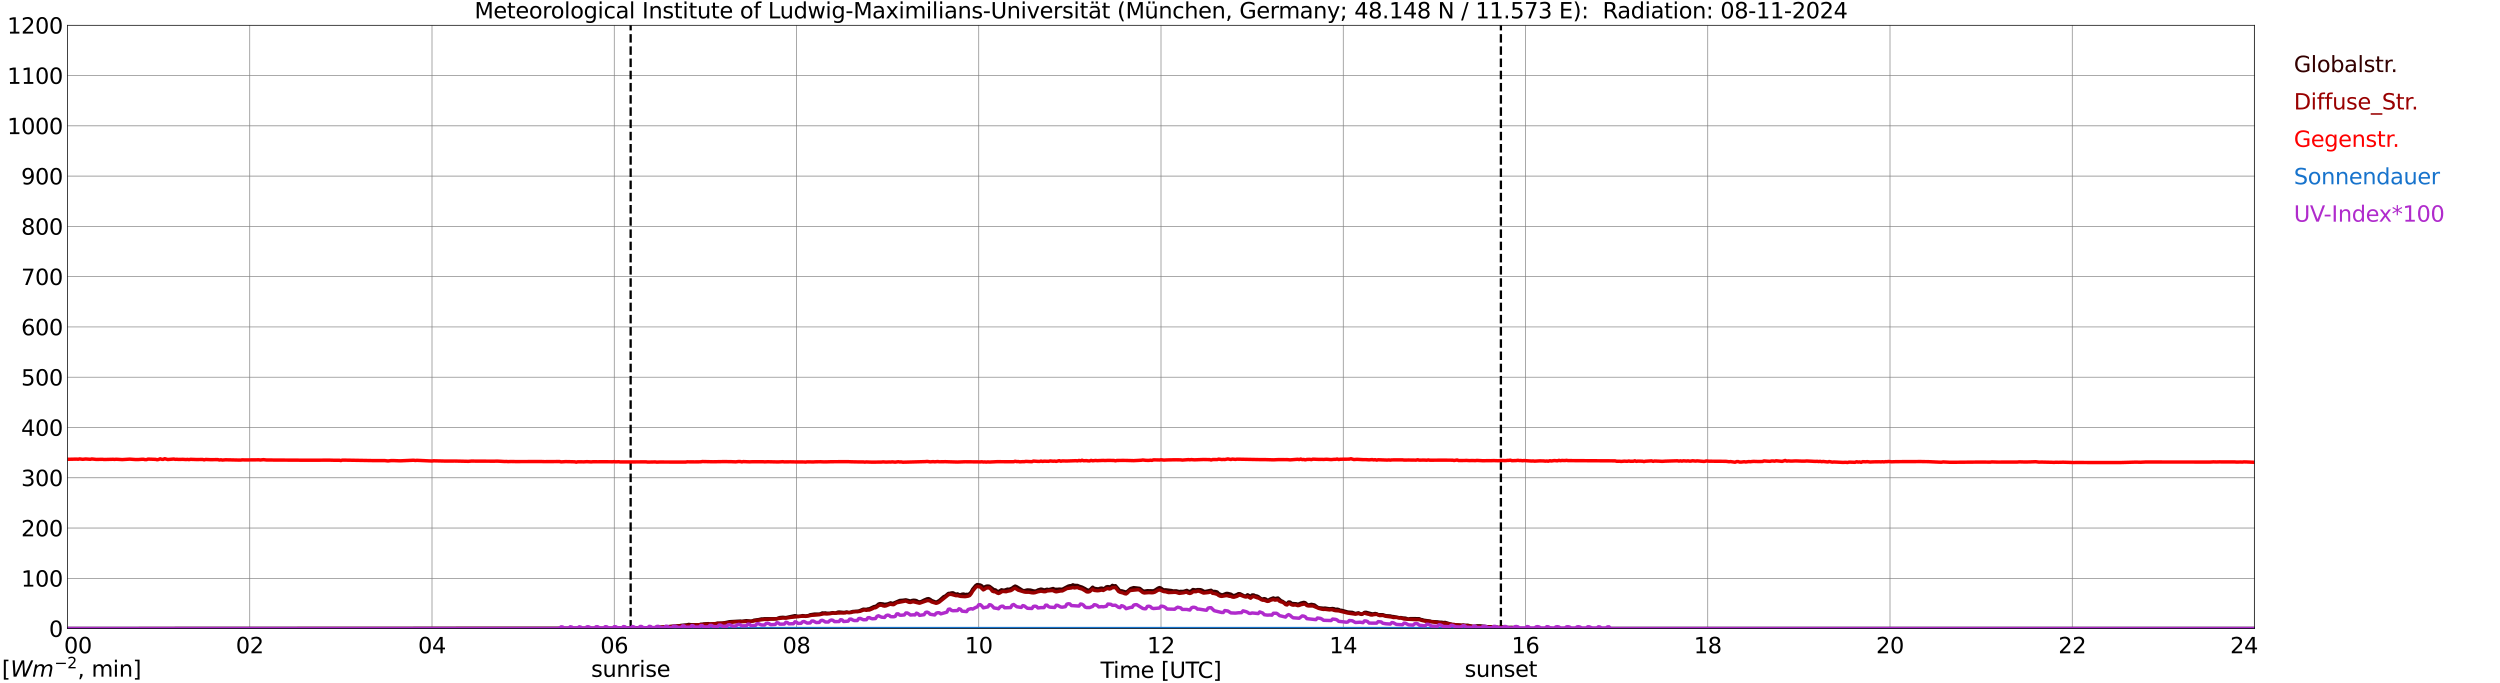 <?xml version="1.0" encoding="utf-8" standalone="no"?>
<!DOCTYPE svg PUBLIC "-//W3C//DTD SVG 1.1//EN"
  "http://www.w3.org/Graphics/SVG/1.1/DTD/svg11.dtd">
<svg xmlns:xlink="http://www.w3.org/1999/xlink" width="1085.4pt" height="296.64pt" viewBox="0 0 1085.4 296.64" xmlns="http://www.w3.org/2000/svg" version="1.1">
 <defs>
  <style type="text/css">*{stroke-linejoin: round; stroke-linecap: butt}</style>
 </defs>
 <g id="figure_1">
  <g id="patch_1">
   <path d="M 0 296.64 
L 1085.4 296.64 
L 1085.4 0 
L 0 0 
z
" style="fill: #ffffff"/>
  </g>
  <g id="axes_1">
   <g id="patch_2">
    <path d="M 29.306 272.909 
L 978.814 272.909 
L 978.814 10.976 
L 29.306 10.976 
z
" style="fill: #ffffff"/>
   </g>
   <g id="patch_3">
    <path d="M 978.814 272.909 
L 978.814 272.909 
L 978.814 10.976 
L 978.814 10.976 
z
" clip-path="url(#p0ed063fc7d)" style="fill: #d3d3d3; opacity: 0.25; stroke: #d3d3d3; stroke-linejoin: miter"/>
   </g>
   <g id="matplotlib.axis_1">
    <g id="xtick_1">
     <g id="line2d_1">
      <path d="M 29.306 272.909 
L 29.306 10.976 
" clip-path="url(#p0ed063fc7d)" style="fill: none; stroke: #808080; stroke-width: 0.3; stroke-linecap: square"/>
     </g>
     <g id="line2d_2"/>
     <g id="text_1">
      <!--    00 -->
      <g transform="translate(18.733 283.627) scale(0.095 -0.095)">
       <defs>
        <path id="DejaVuSans-20" transform="scale(0.016)"/>
        <path id="DejaVuSans-30" d="M 2034 4250 
Q 1547 4250 1301 3770 
Q 1056 3291 1056 2328 
Q 1056 1369 1301 889 
Q 1547 409 2034 409 
Q 2525 409 2770 889 
Q 3016 1369 3016 2328 
Q 3016 3291 2770 3770 
Q 2525 4250 2034 4250 
z
M 2034 4750 
Q 2819 4750 3233 4129 
Q 3647 3509 3647 2328 
Q 3647 1150 3233 529 
Q 2819 -91 2034 -91 
Q 1250 -91 836 529 
Q 422 1150 422 2328 
Q 422 3509 836 4129 
Q 1250 4750 2034 4750 
z
" transform="scale(0.016)"/>
       </defs>
       <use xlink:href="#DejaVuSans-20"/>
       <use xlink:href="#DejaVuSans-20" transform="translate(31.787 0)"/>
       <use xlink:href="#DejaVuSans-20" transform="translate(63.574 0)"/>
       <use xlink:href="#DejaVuSans-30" transform="translate(95.361 0)"/>
       <use xlink:href="#DejaVuSans-30" transform="translate(158.984 0)"/>
      </g>
     </g>
    </g>
    <g id="xtick_2">
     <g id="line2d_3">
      <path d="M 108.431 272.909 
L 108.431 10.976 
" clip-path="url(#p0ed063fc7d)" style="fill: none; stroke: #808080; stroke-width: 0.3; stroke-linecap: square"/>
     </g>
     <g id="line2d_4"/>
     <g id="text_2">
      <!-- 02 -->
      <g transform="translate(102.387 283.627) scale(0.095 -0.095)">
       <defs>
        <path id="DejaVuSans-32" d="M 1228 531 
L 3431 531 
L 3431 0 
L 469 0 
L 469 531 
Q 828 903 1448 1529 
Q 2069 2156 2228 2338 
Q 2531 2678 2651 2914 
Q 2772 3150 2772 3378 
Q 2772 3750 2511 3984 
Q 2250 4219 1831 4219 
Q 1534 4219 1204 4116 
Q 875 4013 500 3803 
L 500 4441 
Q 881 4594 1212 4672 
Q 1544 4750 1819 4750 
Q 2544 4750 2975 4387 
Q 3406 4025 3406 3419 
Q 3406 3131 3298 2873 
Q 3191 2616 2906 2266 
Q 2828 2175 2409 1742 
Q 1991 1309 1228 531 
z
" transform="scale(0.016)"/>
       </defs>
       <use xlink:href="#DejaVuSans-30"/>
       <use xlink:href="#DejaVuSans-32" transform="translate(63.623 0)"/>
      </g>
     </g>
    </g>
    <g id="xtick_3">
     <g id="line2d_5">
      <path d="M 187.557 272.909 
L 187.557 10.976 
" clip-path="url(#p0ed063fc7d)" style="fill: none; stroke: #808080; stroke-width: 0.3; stroke-linecap: square"/>
     </g>
     <g id="line2d_6"/>
     <g id="text_3">
      <!-- 04 -->
      <g transform="translate(181.513 283.627) scale(0.095 -0.095)">
       <defs>
        <path id="DejaVuSans-34" d="M 2419 4116 
L 825 1625 
L 2419 1625 
L 2419 4116 
z
M 2253 4666 
L 3047 4666 
L 3047 1625 
L 3713 1625 
L 3713 1100 
L 3047 1100 
L 3047 0 
L 2419 0 
L 2419 1100 
L 313 1100 
L 313 1709 
L 2253 4666 
z
" transform="scale(0.016)"/>
       </defs>
       <use xlink:href="#DejaVuSans-30"/>
       <use xlink:href="#DejaVuSans-34" transform="translate(63.623 0)"/>
      </g>
     </g>
    </g>
    <g id="xtick_4">
     <g id="line2d_7">
      <path d="M 266.683 272.909 
L 266.683 10.976 
" clip-path="url(#p0ed063fc7d)" style="fill: none; stroke: #808080; stroke-width: 0.3; stroke-linecap: square"/>
     </g>
     <g id="line2d_8"/>
     <g id="text_4">
      <!-- 06 -->
      <g transform="translate(260.638 283.627) scale(0.095 -0.095)">
       <defs>
        <path id="DejaVuSans-36" d="M 2113 2584 
Q 1688 2584 1439 2293 
Q 1191 2003 1191 1497 
Q 1191 994 1439 701 
Q 1688 409 2113 409 
Q 2538 409 2786 701 
Q 3034 994 3034 1497 
Q 3034 2003 2786 2293 
Q 2538 2584 2113 2584 
z
M 3366 4563 
L 3366 3988 
Q 3128 4100 2886 4159 
Q 2644 4219 2406 4219 
Q 1781 4219 1451 3797 
Q 1122 3375 1075 2522 
Q 1259 2794 1537 2939 
Q 1816 3084 2150 3084 
Q 2853 3084 3261 2657 
Q 3669 2231 3669 1497 
Q 3669 778 3244 343 
Q 2819 -91 2113 -91 
Q 1303 -91 875 529 
Q 447 1150 447 2328 
Q 447 3434 972 4092 
Q 1497 4750 2381 4750 
Q 2619 4750 2861 4703 
Q 3103 4656 3366 4563 
z
" transform="scale(0.016)"/>
       </defs>
       <use xlink:href="#DejaVuSans-30"/>
       <use xlink:href="#DejaVuSans-36" transform="translate(63.623 0)"/>
      </g>
     </g>
    </g>
    <g id="xtick_5">
     <g id="line2d_9">
      <path d="M 345.808 272.909 
L 345.808 10.976 
" clip-path="url(#p0ed063fc7d)" style="fill: none; stroke: #808080; stroke-width: 0.3; stroke-linecap: square"/>
     </g>
     <g id="line2d_10"/>
     <g id="text_5">
      <!-- 08 -->
      <g transform="translate(339.764 283.627) scale(0.095 -0.095)">
       <defs>
        <path id="DejaVuSans-38" d="M 2034 2216 
Q 1584 2216 1326 1975 
Q 1069 1734 1069 1313 
Q 1069 891 1326 650 
Q 1584 409 2034 409 
Q 2484 409 2743 651 
Q 3003 894 3003 1313 
Q 3003 1734 2745 1975 
Q 2488 2216 2034 2216 
z
M 1403 2484 
Q 997 2584 770 2862 
Q 544 3141 544 3541 
Q 544 4100 942 4425 
Q 1341 4750 2034 4750 
Q 2731 4750 3128 4425 
Q 3525 4100 3525 3541 
Q 3525 3141 3298 2862 
Q 3072 2584 2669 2484 
Q 3125 2378 3379 2068 
Q 3634 1759 3634 1313 
Q 3634 634 3220 271 
Q 2806 -91 2034 -91 
Q 1263 -91 848 271 
Q 434 634 434 1313 
Q 434 1759 690 2068 
Q 947 2378 1403 2484 
z
M 1172 3481 
Q 1172 3119 1398 2916 
Q 1625 2713 2034 2713 
Q 2441 2713 2670 2916 
Q 2900 3119 2900 3481 
Q 2900 3844 2670 4047 
Q 2441 4250 2034 4250 
Q 1625 4250 1398 4047 
Q 1172 3844 1172 3481 
z
" transform="scale(0.016)"/>
       </defs>
       <use xlink:href="#DejaVuSans-30"/>
       <use xlink:href="#DejaVuSans-38" transform="translate(63.623 0)"/>
      </g>
     </g>
    </g>
    <g id="xtick_6">
     <g id="line2d_11">
      <path d="M 424.934 272.909 
L 424.934 10.976 
" clip-path="url(#p0ed063fc7d)" style="fill: none; stroke: #808080; stroke-width: 0.3; stroke-linecap: square"/>
     </g>
     <g id="line2d_12"/>
     <g id="text_6">
      <!-- 10 -->
      <g transform="translate(418.89 283.627) scale(0.095 -0.095)">
       <defs>
        <path id="DejaVuSans-31" d="M 794 531 
L 1825 531 
L 1825 4091 
L 703 3866 
L 703 4441 
L 1819 4666 
L 2450 4666 
L 2450 531 
L 3481 531 
L 3481 0 
L 794 0 
L 794 531 
z
" transform="scale(0.016)"/>
       </defs>
       <use xlink:href="#DejaVuSans-31"/>
       <use xlink:href="#DejaVuSans-30" transform="translate(63.623 0)"/>
      </g>
     </g>
    </g>
    <g id="xtick_7">
     <g id="line2d_13">
      <path d="M 504.06 272.909 
L 504.06 10.976 
" clip-path="url(#p0ed063fc7d)" style="fill: none; stroke: #808080; stroke-width: 0.3; stroke-linecap: square"/>
     </g>
     <g id="line2d_14"/>
     <g id="text_7">
      <!-- 12 -->
      <g transform="translate(498.015 283.627) scale(0.095 -0.095)">
       <use xlink:href="#DejaVuSans-31"/>
       <use xlink:href="#DejaVuSans-32" transform="translate(63.623 0)"/>
      </g>
     </g>
    </g>
    <g id="xtick_8">
     <g id="line2d_15">
      <path d="M 583.185 272.909 
L 583.185 10.976 
" clip-path="url(#p0ed063fc7d)" style="fill: none; stroke: #808080; stroke-width: 0.3; stroke-linecap: square"/>
     </g>
     <g id="line2d_16"/>
     <g id="text_8">
      <!-- 14 -->
      <g transform="translate(577.141 283.627) scale(0.095 -0.095)">
       <use xlink:href="#DejaVuSans-31"/>
       <use xlink:href="#DejaVuSans-34" transform="translate(63.623 0)"/>
      </g>
     </g>
    </g>
    <g id="xtick_9">
     <g id="line2d_17">
      <path d="M 662.311 272.909 
L 662.311 10.976 
" clip-path="url(#p0ed063fc7d)" style="fill: none; stroke: #808080; stroke-width: 0.3; stroke-linecap: square"/>
     </g>
     <g id="line2d_18"/>
     <g id="text_9">
      <!-- 16 -->
      <g transform="translate(656.267 283.627) scale(0.095 -0.095)">
       <use xlink:href="#DejaVuSans-31"/>
       <use xlink:href="#DejaVuSans-36" transform="translate(63.623 0)"/>
      </g>
     </g>
    </g>
    <g id="xtick_10">
     <g id="line2d_19">
      <path d="M 741.437 272.909 
L 741.437 10.976 
" clip-path="url(#p0ed063fc7d)" style="fill: none; stroke: #808080; stroke-width: 0.3; stroke-linecap: square"/>
     </g>
     <g id="line2d_20"/>
     <g id="text_10">
      <!-- 18 -->
      <g transform="translate(735.392 283.627) scale(0.095 -0.095)">
       <use xlink:href="#DejaVuSans-31"/>
       <use xlink:href="#DejaVuSans-38" transform="translate(63.623 0)"/>
      </g>
     </g>
    </g>
    <g id="xtick_11">
     <g id="line2d_21">
      <path d="M 820.562 272.909 
L 820.562 10.976 
" clip-path="url(#p0ed063fc7d)" style="fill: none; stroke: #808080; stroke-width: 0.3; stroke-linecap: square"/>
     </g>
     <g id="line2d_22"/>
     <g id="text_11">
      <!-- 20 -->
      <g transform="translate(814.518 283.627) scale(0.095 -0.095)">
       <use xlink:href="#DejaVuSans-32"/>
       <use xlink:href="#DejaVuSans-30" transform="translate(63.623 0)"/>
      </g>
     </g>
    </g>
    <g id="xtick_12">
     <g id="line2d_23">
      <path d="M 899.688 272.909 
L 899.688 10.976 
" clip-path="url(#p0ed063fc7d)" style="fill: none; stroke: #808080; stroke-width: 0.3; stroke-linecap: square"/>
     </g>
     <g id="line2d_24"/>
     <g id="text_12">
      <!-- 22 -->
      <g transform="translate(893.644 283.627) scale(0.095 -0.095)">
       <use xlink:href="#DejaVuSans-32"/>
       <use xlink:href="#DejaVuSans-32" transform="translate(63.623 0)"/>
      </g>
     </g>
    </g>
    <g id="xtick_13">
     <g id="line2d_25">
      <path d="M 978.814 272.909 
L 978.814 10.976 
" clip-path="url(#p0ed063fc7d)" style="fill: none; stroke: #808080; stroke-width: 0.3; stroke-linecap: square"/>
     </g>
     <g id="line2d_26"/>
     <g id="text_13">
      <!-- 24    -->
      <g transform="translate(968.241 283.627) scale(0.095 -0.095)">
       <use xlink:href="#DejaVuSans-32"/>
       <use xlink:href="#DejaVuSans-34" transform="translate(63.623 0)"/>
       <use xlink:href="#DejaVuSans-20" transform="translate(127.246 0)"/>
       <use xlink:href="#DejaVuSans-20" transform="translate(159.033 0)"/>
       <use xlink:href="#DejaVuSans-20" transform="translate(190.82 0)"/>
      </g>
     </g>
    </g>
    <g id="text_14">
     <!-- Time [UTC] -->
     <g transform="translate(477.806 294.322) scale(0.095 -0.095)">
      <defs>
       <path id="DejaVuSans-54" d="M -19 4666 
L 3928 4666 
L 3928 4134 
L 2272 4134 
L 2272 0 
L 1638 0 
L 1638 4134 
L -19 4134 
L -19 4666 
z
" transform="scale(0.016)"/>
       <path id="DejaVuSans-69" d="M 603 3500 
L 1178 3500 
L 1178 0 
L 603 0 
L 603 3500 
z
M 603 4863 
L 1178 4863 
L 1178 4134 
L 603 4134 
L 603 4863 
z
" transform="scale(0.016)"/>
       <path id="DejaVuSans-6d" d="M 3328 2828 
Q 3544 3216 3844 3400 
Q 4144 3584 4550 3584 
Q 5097 3584 5394 3201 
Q 5691 2819 5691 2113 
L 5691 0 
L 5113 0 
L 5113 2094 
Q 5113 2597 4934 2840 
Q 4756 3084 4391 3084 
Q 3944 3084 3684 2787 
Q 3425 2491 3425 1978 
L 3425 0 
L 2847 0 
L 2847 2094 
Q 2847 2600 2669 2842 
Q 2491 3084 2119 3084 
Q 1678 3084 1418 2786 
Q 1159 2488 1159 1978 
L 1159 0 
L 581 0 
L 581 3500 
L 1159 3500 
L 1159 2956 
Q 1356 3278 1631 3431 
Q 1906 3584 2284 3584 
Q 2666 3584 2933 3390 
Q 3200 3197 3328 2828 
z
" transform="scale(0.016)"/>
       <path id="DejaVuSans-65" d="M 3597 1894 
L 3597 1613 
L 953 1613 
Q 991 1019 1311 708 
Q 1631 397 2203 397 
Q 2534 397 2845 478 
Q 3156 559 3463 722 
L 3463 178 
Q 3153 47 2828 -22 
Q 2503 -91 2169 -91 
Q 1331 -91 842 396 
Q 353 884 353 1716 
Q 353 2575 817 3079 
Q 1281 3584 2069 3584 
Q 2775 3584 3186 3129 
Q 3597 2675 3597 1894 
z
M 3022 2063 
Q 3016 2534 2758 2815 
Q 2500 3097 2075 3097 
Q 1594 3097 1305 2825 
Q 1016 2553 972 2059 
L 3022 2063 
z
" transform="scale(0.016)"/>
       <path id="DejaVuSans-5b" d="M 550 4863 
L 1875 4863 
L 1875 4416 
L 1125 4416 
L 1125 -397 
L 1875 -397 
L 1875 -844 
L 550 -844 
L 550 4863 
z
" transform="scale(0.016)"/>
       <path id="DejaVuSans-55" d="M 556 4666 
L 1191 4666 
L 1191 1831 
Q 1191 1081 1462 751 
Q 1734 422 2344 422 
Q 2950 422 3222 751 
Q 3494 1081 3494 1831 
L 3494 4666 
L 4128 4666 
L 4128 1753 
Q 4128 841 3676 375 
Q 3225 -91 2344 -91 
Q 1459 -91 1007 375 
Q 556 841 556 1753 
L 556 4666 
z
" transform="scale(0.016)"/>
       <path id="DejaVuSans-43" d="M 4122 4306 
L 4122 3641 
Q 3803 3938 3442 4084 
Q 3081 4231 2675 4231 
Q 1875 4231 1450 3742 
Q 1025 3253 1025 2328 
Q 1025 1406 1450 917 
Q 1875 428 2675 428 
Q 3081 428 3442 575 
Q 3803 722 4122 1019 
L 4122 359 
Q 3791 134 3420 21 
Q 3050 -91 2638 -91 
Q 1578 -91 968 557 
Q 359 1206 359 2328 
Q 359 3453 968 4101 
Q 1578 4750 2638 4750 
Q 3056 4750 3426 4639 
Q 3797 4528 4122 4306 
z
" transform="scale(0.016)"/>
       <path id="DejaVuSans-5d" d="M 1947 4863 
L 1947 -844 
L 622 -844 
L 622 -397 
L 1369 -397 
L 1369 4416 
L 622 4416 
L 622 4863 
L 1947 4863 
z
" transform="scale(0.016)"/>
      </defs>
      <use xlink:href="#DejaVuSans-54"/>
      <use xlink:href="#DejaVuSans-69" transform="translate(57.959 0)"/>
      <use xlink:href="#DejaVuSans-6d" transform="translate(85.742 0)"/>
      <use xlink:href="#DejaVuSans-65" transform="translate(183.154 0)"/>
      <use xlink:href="#DejaVuSans-20" transform="translate(244.678 0)"/>
      <use xlink:href="#DejaVuSans-5b" transform="translate(276.465 0)"/>
      <use xlink:href="#DejaVuSans-55" transform="translate(315.479 0)"/>
      <use xlink:href="#DejaVuSans-54" transform="translate(388.672 0)"/>
      <use xlink:href="#DejaVuSans-43" transform="translate(443.881 0)"/>
      <use xlink:href="#DejaVuSans-5d" transform="translate(513.705 0)"/>
     </g>
    </g>
   </g>
   <g id="matplotlib.axis_2">
    <g id="ytick_1">
     <g id="line2d_27">
      <path d="M 29.306 272.909 
L 978.814 272.909 
" clip-path="url(#p0ed063fc7d)" style="fill: none; stroke: #808080; stroke-width: 0.3; stroke-linecap: square"/>
     </g>
     <g id="line2d_28"/>
     <g id="text_15">
      <!-- 0 -->
      <g transform="translate(21.261 276.518) scale(0.095 -0.095)">
       <use xlink:href="#DejaVuSans-30"/>
      </g>
     </g>
    </g>
    <g id="ytick_2">
     <g id="line2d_29">
      <path d="M 29.306 251.081 
L 978.814 251.081 
" clip-path="url(#p0ed063fc7d)" style="fill: none; stroke: #808080; stroke-width: 0.3; stroke-linecap: square"/>
     </g>
     <g id="line2d_30"/>
     <g id="text_16">
      <!-- 100 -->
      <g transform="translate(9.173 254.69) scale(0.095 -0.095)">
       <use xlink:href="#DejaVuSans-31"/>
       <use xlink:href="#DejaVuSans-30" transform="translate(63.623 0)"/>
       <use xlink:href="#DejaVuSans-30" transform="translate(127.246 0)"/>
      </g>
     </g>
    </g>
    <g id="ytick_3">
     <g id="line2d_31">
      <path d="M 29.306 229.253 
L 978.814 229.253 
" clip-path="url(#p0ed063fc7d)" style="fill: none; stroke: #808080; stroke-width: 0.3; stroke-linecap: square"/>
     </g>
     <g id="line2d_32"/>
     <g id="text_17">
      <!-- 200 -->
      <g transform="translate(9.173 232.863) scale(0.095 -0.095)">
       <use xlink:href="#DejaVuSans-32"/>
       <use xlink:href="#DejaVuSans-30" transform="translate(63.623 0)"/>
       <use xlink:href="#DejaVuSans-30" transform="translate(127.246 0)"/>
      </g>
     </g>
    </g>
    <g id="ytick_4">
     <g id="line2d_33">
      <path d="M 29.306 207.426 
L 978.814 207.426 
" clip-path="url(#p0ed063fc7d)" style="fill: none; stroke: #808080; stroke-width: 0.3; stroke-linecap: square"/>
     </g>
     <g id="line2d_34"/>
     <g id="text_18">
      <!-- 300 -->
      <g transform="translate(9.173 211.035) scale(0.095 -0.095)">
       <defs>
        <path id="DejaVuSans-33" d="M 2597 2516 
Q 3050 2419 3304 2112 
Q 3559 1806 3559 1356 
Q 3559 666 3084 287 
Q 2609 -91 1734 -91 
Q 1441 -91 1130 -33 
Q 819 25 488 141 
L 488 750 
Q 750 597 1062 519 
Q 1375 441 1716 441 
Q 2309 441 2620 675 
Q 2931 909 2931 1356 
Q 2931 1769 2642 2001 
Q 2353 2234 1838 2234 
L 1294 2234 
L 1294 2753 
L 1863 2753 
Q 2328 2753 2575 2939 
Q 2822 3125 2822 3475 
Q 2822 3834 2567 4026 
Q 2313 4219 1838 4219 
Q 1578 4219 1281 4162 
Q 984 4106 628 3988 
L 628 4550 
Q 988 4650 1302 4700 
Q 1616 4750 1894 4750 
Q 2613 4750 3031 4423 
Q 3450 4097 3450 3541 
Q 3450 3153 3228 2886 
Q 3006 2619 2597 2516 
z
" transform="scale(0.016)"/>
       </defs>
       <use xlink:href="#DejaVuSans-33"/>
       <use xlink:href="#DejaVuSans-30" transform="translate(63.623 0)"/>
       <use xlink:href="#DejaVuSans-30" transform="translate(127.246 0)"/>
      </g>
     </g>
    </g>
    <g id="ytick_5">
     <g id="line2d_35">
      <path d="M 29.306 185.598 
L 978.814 185.598 
" clip-path="url(#p0ed063fc7d)" style="fill: none; stroke: #808080; stroke-width: 0.3; stroke-linecap: square"/>
     </g>
     <g id="line2d_36"/>
     <g id="text_19">
      <!-- 400 -->
      <g transform="translate(9.173 189.207) scale(0.095 -0.095)">
       <use xlink:href="#DejaVuSans-34"/>
       <use xlink:href="#DejaVuSans-30" transform="translate(63.623 0)"/>
       <use xlink:href="#DejaVuSans-30" transform="translate(127.246 0)"/>
      </g>
     </g>
    </g>
    <g id="ytick_6">
     <g id="line2d_37">
      <path d="M 29.306 163.77 
L 978.814 163.77 
" clip-path="url(#p0ed063fc7d)" style="fill: none; stroke: #808080; stroke-width: 0.3; stroke-linecap: square"/>
     </g>
     <g id="line2d_38"/>
     <g id="text_20">
      <!-- 500 -->
      <g transform="translate(9.173 167.379) scale(0.095 -0.095)">
       <defs>
        <path id="DejaVuSans-35" d="M 691 4666 
L 3169 4666 
L 3169 4134 
L 1269 4134 
L 1269 2991 
Q 1406 3038 1543 3061 
Q 1681 3084 1819 3084 
Q 2600 3084 3056 2656 
Q 3513 2228 3513 1497 
Q 3513 744 3044 326 
Q 2575 -91 1722 -91 
Q 1428 -91 1123 -41 
Q 819 9 494 109 
L 494 744 
Q 775 591 1075 516 
Q 1375 441 1709 441 
Q 2250 441 2565 725 
Q 2881 1009 2881 1497 
Q 2881 1984 2565 2268 
Q 2250 2553 1709 2553 
Q 1456 2553 1204 2497 
Q 953 2441 691 2322 
L 691 4666 
z
" transform="scale(0.016)"/>
       </defs>
       <use xlink:href="#DejaVuSans-35"/>
       <use xlink:href="#DejaVuSans-30" transform="translate(63.623 0)"/>
       <use xlink:href="#DejaVuSans-30" transform="translate(127.246 0)"/>
      </g>
     </g>
    </g>
    <g id="ytick_7">
     <g id="line2d_39">
      <path d="M 29.306 141.942 
L 978.814 141.942 
" clip-path="url(#p0ed063fc7d)" style="fill: none; stroke: #808080; stroke-width: 0.3; stroke-linecap: square"/>
     </g>
     <g id="line2d_40"/>
     <g id="text_21">
      <!-- 600 -->
      <g transform="translate(9.173 145.551) scale(0.095 -0.095)">
       <use xlink:href="#DejaVuSans-36"/>
       <use xlink:href="#DejaVuSans-30" transform="translate(63.623 0)"/>
       <use xlink:href="#DejaVuSans-30" transform="translate(127.246 0)"/>
      </g>
     </g>
    </g>
    <g id="ytick_8">
     <g id="line2d_41">
      <path d="M 29.306 120.114 
L 978.814 120.114 
" clip-path="url(#p0ed063fc7d)" style="fill: none; stroke: #808080; stroke-width: 0.3; stroke-linecap: square"/>
     </g>
     <g id="line2d_42"/>
     <g id="text_22">
      <!-- 700 -->
      <g transform="translate(9.173 123.724) scale(0.095 -0.095)">
       <defs>
        <path id="DejaVuSans-37" d="M 525 4666 
L 3525 4666 
L 3525 4397 
L 1831 0 
L 1172 0 
L 2766 4134 
L 525 4134 
L 525 4666 
z
" transform="scale(0.016)"/>
       </defs>
       <use xlink:href="#DejaVuSans-37"/>
       <use xlink:href="#DejaVuSans-30" transform="translate(63.623 0)"/>
       <use xlink:href="#DejaVuSans-30" transform="translate(127.246 0)"/>
      </g>
     </g>
    </g>
    <g id="ytick_9">
     <g id="line2d_43">
      <path d="M 29.306 98.287 
L 978.814 98.287 
" clip-path="url(#p0ed063fc7d)" style="fill: none; stroke: #808080; stroke-width: 0.3; stroke-linecap: square"/>
     </g>
     <g id="line2d_44"/>
     <g id="text_23">
      <!-- 800 -->
      <g transform="translate(9.173 101.896) scale(0.095 -0.095)">
       <use xlink:href="#DejaVuSans-38"/>
       <use xlink:href="#DejaVuSans-30" transform="translate(63.623 0)"/>
       <use xlink:href="#DejaVuSans-30" transform="translate(127.246 0)"/>
      </g>
     </g>
    </g>
    <g id="ytick_10">
     <g id="line2d_45">
      <path d="M 29.306 76.459 
L 978.814 76.459 
" clip-path="url(#p0ed063fc7d)" style="fill: none; stroke: #808080; stroke-width: 0.3; stroke-linecap: square"/>
     </g>
     <g id="line2d_46"/>
     <g id="text_24">
      <!-- 900 -->
      <g transform="translate(9.173 80.068) scale(0.095 -0.095)">
       <defs>
        <path id="DejaVuSans-39" d="M 703 97 
L 703 672 
Q 941 559 1184 500 
Q 1428 441 1663 441 
Q 2288 441 2617 861 
Q 2947 1281 2994 2138 
Q 2813 1869 2534 1725 
Q 2256 1581 1919 1581 
Q 1219 1581 811 2004 
Q 403 2428 403 3163 
Q 403 3881 828 4315 
Q 1253 4750 1959 4750 
Q 2769 4750 3195 4129 
Q 3622 3509 3622 2328 
Q 3622 1225 3098 567 
Q 2575 -91 1691 -91 
Q 1453 -91 1209 -44 
Q 966 3 703 97 
z
M 1959 2075 
Q 2384 2075 2632 2365 
Q 2881 2656 2881 3163 
Q 2881 3666 2632 3958 
Q 2384 4250 1959 4250 
Q 1534 4250 1286 3958 
Q 1038 3666 1038 3163 
Q 1038 2656 1286 2365 
Q 1534 2075 1959 2075 
z
" transform="scale(0.016)"/>
       </defs>
       <use xlink:href="#DejaVuSans-39"/>
       <use xlink:href="#DejaVuSans-30" transform="translate(63.623 0)"/>
       <use xlink:href="#DejaVuSans-30" transform="translate(127.246 0)"/>
      </g>
     </g>
    </g>
    <g id="ytick_11">
     <g id="line2d_47">
      <path d="M 29.306 54.631 
L 978.814 54.631 
" clip-path="url(#p0ed063fc7d)" style="fill: none; stroke: #808080; stroke-width: 0.3; stroke-linecap: square"/>
     </g>
     <g id="line2d_48"/>
     <g id="text_25">
      <!-- 1000 -->
      <g transform="translate(3.128 58.24) scale(0.095 -0.095)">
       <use xlink:href="#DejaVuSans-31"/>
       <use xlink:href="#DejaVuSans-30" transform="translate(63.623 0)"/>
       <use xlink:href="#DejaVuSans-30" transform="translate(127.246 0)"/>
       <use xlink:href="#DejaVuSans-30" transform="translate(190.869 0)"/>
      </g>
     </g>
    </g>
    <g id="ytick_12">
     <g id="line2d_49">
      <path d="M 29.306 32.803 
L 978.814 32.803 
" clip-path="url(#p0ed063fc7d)" style="fill: none; stroke: #808080; stroke-width: 0.3; stroke-linecap: square"/>
     </g>
     <g id="line2d_50"/>
     <g id="text_26">
      <!-- 1100 -->
      <g transform="translate(3.128 36.413) scale(0.095 -0.095)">
       <use xlink:href="#DejaVuSans-31"/>
       <use xlink:href="#DejaVuSans-31" transform="translate(63.623 0)"/>
       <use xlink:href="#DejaVuSans-30" transform="translate(127.246 0)"/>
       <use xlink:href="#DejaVuSans-30" transform="translate(190.869 0)"/>
      </g>
     </g>
    </g>
    <g id="ytick_13">
     <g id="line2d_51">
      <path d="M 29.306 10.976 
L 978.814 10.976 
" clip-path="url(#p0ed063fc7d)" style="fill: none; stroke: #808080; stroke-width: 0.3; stroke-linecap: square"/>
     </g>
     <g id="line2d_52"/>
     <g id="text_27">
      <!-- 1200 -->
      <g transform="translate(3.128 14.585) scale(0.095 -0.095)">
       <use xlink:href="#DejaVuSans-31"/>
       <use xlink:href="#DejaVuSans-32" transform="translate(63.623 0)"/>
       <use xlink:href="#DejaVuSans-30" transform="translate(127.246 0)"/>
       <use xlink:href="#DejaVuSans-30" transform="translate(190.869 0)"/>
      </g>
     </g>
    </g>
   </g>
   <g id="line2d_53">
    <path d="M 273.804 272.909 
L 273.804 10.976 
" clip-path="url(#p0ed063fc7d)" style="fill: none; stroke-dasharray: 3.7,1.6; stroke-dashoffset: 0; stroke: #000000"/>
   </g>
   <g id="line2d_54">
    <path d="M 651.629 272.909 
L 651.629 10.976 
" clip-path="url(#p0ed063fc7d)" style="fill: none; stroke-dasharray: 3.7,1.6; stroke-dashoffset: 0; stroke: #000000"/>
   </g>
   <g id="line2d_55">
    <path d="M 29.306 272.909 
L 266.023 272.843 
L 266.683 272.675 
L 268.002 272.793 
L 268.661 272.71 
L 269.98 272.909 
L 270.639 272.909 
L 271.298 272.725 
L 273.936 272.693 
L 279.211 272.643 
L 279.87 272.557 
L 281.189 272.743 
L 282.508 272.675 
L 295.036 271.68 
L 295.696 271.527 
L 298.333 271.291 
L 298.992 271.106 
L 300.311 271.274 
L 303.608 271.256 
L 304.267 271.038 
L 304.927 271.056 
L 305.586 270.903 
L 307.564 270.767 
L 308.224 270.938 
L 310.861 270.75 
L 311.521 270.549 
L 313.499 270.582 
L 315.477 270.211 
L 316.796 269.923 
L 321.411 269.67 
L 322.071 269.772 
L 324.049 269.484 
L 325.368 269.637 
L 326.027 269.704 
L 326.686 269.604 
L 327.346 269.283 
L 329.324 269.03 
L 330.643 268.724 
L 331.302 268.742 
L 331.961 268.641 
L 336.577 268.641 
L 337.236 268.624 
L 338.555 268.135 
L 339.874 268.017 
L 341.193 268.15 
L 345.149 267.308 
L 346.468 267.611 
L 347.787 267.511 
L 348.446 267.273 
L 349.765 267.476 
L 351.083 267.24 
L 351.743 266.919 
L 353.721 266.616 
L 355.699 266.631 
L 356.359 266.463 
L 357.018 266.109 
L 357.677 266.177 
L 358.337 266.109 
L 358.996 266.26 
L 360.315 266.243 
L 361.634 265.989 
L 362.293 266.192 
L 362.952 266.177 
L 363.612 265.821 
L 364.271 265.721 
L 366.249 265.906 
L 366.909 265.872 
L 367.568 265.686 
L 368.227 265.939 
L 368.887 265.957 
L 370.206 265.5 
L 372.843 265.315 
L 374.821 264.488 
L 376.14 264.59 
L 376.799 264.387 
L 377.459 264.32 
L 379.437 263.374 
L 380.096 263.272 
L 380.756 262.901 
L 381.415 262.276 
L 382.074 262.074 
L 383.393 262.226 
L 384.053 262.412 
L 385.371 262.226 
L 386.69 261.737 
L 387.349 262.006 
L 388.009 261.855 
L 390.646 260.707 
L 391.965 260.622 
L 393.284 260.436 
L 395.262 260.96 
L 395.921 260.722 
L 396.581 260.604 
L 397.24 260.639 
L 397.899 260.79 
L 398.559 261.196 
L 399.218 261.331 
L 399.878 261.213 
L 401.196 260.554 
L 402.515 259.998 
L 403.175 259.913 
L 403.834 260.251 
L 404.493 260.74 
L 406.471 261.482 
L 407.79 260.757 
L 409.768 259.035 
L 410.428 258.782 
L 411.746 257.651 
L 412.406 257.616 
L 413.065 257.431 
L 413.725 257.381 
L 415.043 258.04 
L 415.703 257.837 
L 416.362 258.175 
L 417.022 258.243 
L 417.681 257.99 
L 418.34 257.904 
L 419 258.158 
L 419.659 258.057 
L 420.318 258.107 
L 420.978 257.752 
L 421.637 257.06 
L 422.297 255.811 
L 423.615 254.224 
L 424.275 253.803 
L 425.593 254.004 
L 426.253 254.36 
L 426.912 255.102 
L 428.231 254.51 
L 428.89 254.443 
L 429.55 254.545 
L 431.528 256.029 
L 432.187 256.115 
L 432.847 256.671 
L 433.506 256.874 
L 434.825 256.064 
L 435.484 256.25 
L 436.144 256.232 
L 437.462 255.776 
L 438.122 255.879 
L 439.44 255.337 
L 440.1 254.816 
L 440.759 254.46 
L 441.419 254.748 
L 444.056 256.385 
L 444.716 256.47 
L 446.034 256.132 
L 447.353 256.2 
L 448.672 256.553 
L 449.331 256.638 
L 449.991 256.521 
L 450.65 256.149 
L 451.969 255.776 
L 452.628 255.912 
L 453.287 256.182 
L 454.606 255.829 
L 455.266 256.014 
L 457.244 255.523 
L 457.903 255.861 
L 459.222 255.861 
L 459.881 255.776 
L 461.2 255.861 
L 463.838 254.477 
L 464.497 254.309 
L 465.156 254.274 
L 465.816 253.921 
L 466.475 254.157 
L 467.794 254.189 
L 468.453 254.495 
L 469.772 254.916 
L 471.091 255.591 
L 471.75 256.029 
L 472.409 256.232 
L 473.069 256.215 
L 474.388 254.949 
L 475.047 255.44 
L 476.366 255.643 
L 477.025 255.676 
L 477.685 255.405 
L 478.344 255.337 
L 479.003 255.591 
L 479.663 255.423 
L 480.322 254.816 
L 480.981 254.696 
L 481.641 254.831 
L 482.3 254.713 
L 482.96 254.157 
L 483.619 254.392 
L 484.278 254.292 
L 486.256 256.571 
L 486.916 256.503 
L 488.894 257.06 
L 489.553 256.671 
L 490.872 255.54 
L 492.191 255.137 
L 493.51 255.287 
L 494.828 255.455 
L 496.147 256.503 
L 496.807 256.689 
L 498.125 256.47 
L 500.763 256.536 
L 501.422 256.25 
L 502.741 255.39 
L 503.4 255.119 
L 504.06 255.355 
L 504.719 255.844 
L 505.379 256.132 
L 506.038 256.082 
L 508.675 256.418 
L 509.335 256.588 
L 510.654 256.536 
L 511.972 256.857 
L 512.632 256.756 
L 513.291 256.806 
L 513.95 256.739 
L 515.269 256.335 
L 515.929 256.689 
L 516.588 256.824 
L 517.247 256.536 
L 517.907 255.962 
L 519.226 256.165 
L 519.885 255.997 
L 521.204 256.029 
L 521.863 256.267 
L 522.522 256.671 
L 523.182 256.824 
L 525.819 256.283 
L 526.479 256.824 
L 527.138 256.774 
L 527.797 256.841 
L 528.457 257.042 
L 529.116 257.736 
L 530.435 258.31 
L 531.094 258.175 
L 532.413 257.651 
L 533.073 257.669 
L 534.391 257.99 
L 535.051 258.393 
L 535.71 258.647 
L 537.029 258.14 
L 537.688 257.752 
L 538.348 257.802 
L 540.326 258.799 
L 540.985 258.749 
L 541.644 258.243 
L 542.963 258.967 
L 543.623 258.326 
L 544.282 258.31 
L 544.941 258.681 
L 545.601 258.749 
L 546.26 259.018 
L 547.579 260.015 
L 548.238 260.083 
L 548.898 259.897 
L 549.557 260.116 
L 550.216 260.639 
L 550.876 260.504 
L 551.535 260.083 
L 552.854 259.609 
L 553.513 259.913 
L 554.832 259.642 
L 556.151 260.825 
L 556.81 261.078 
L 558.129 262.006 
L 558.788 262.074 
L 559.448 261.382 
L 560.107 261.416 
L 560.766 262.006 
L 562.745 262.141 
L 563.404 262.344 
L 564.063 262.191 
L 564.723 261.871 
L 566.042 261.534 
L 566.701 261.702 
L 567.36 262.344 
L 568.02 262.715 
L 569.338 262.394 
L 570.657 262.648 
L 571.976 263.643 
L 572.635 263.881 
L 574.613 264.084 
L 575.273 264.016 
L 577.251 264.337 
L 578.57 264.202 
L 579.229 264.32 
L 579.889 264.59 
L 580.548 264.47 
L 581.207 264.64 
L 581.867 264.977 
L 582.526 264.994 
L 585.164 265.736 
L 587.142 265.889 
L 588.46 266.395 
L 589.779 266.075 
L 591.098 266.734 
L 591.757 266.413 
L 592.417 265.889 
L 593.076 265.839 
L 595.714 266.548 
L 596.373 266.513 
L 597.032 266.363 
L 597.692 266.513 
L 598.351 266.869 
L 600.329 266.902 
L 601.648 267.323 
L 603.626 267.443 
L 604.286 267.661 
L 604.945 267.696 
L 607.582 268.203 
L 608.242 268.135 
L 608.901 268.303 
L 610.22 268.388 
L 611.539 268.86 
L 612.198 268.589 
L 616.154 268.624 
L 616.814 268.962 
L 617.473 269.063 
L 618.133 269.283 
L 620.77 269.654 
L 621.429 269.857 
L 624.067 270.008 
L 624.726 270.126 
L 626.045 270.176 
L 626.705 270.311 
L 627.364 270.228 
L 630.661 271.206 
L 631.32 271.139 
L 631.98 271.309 
L 633.298 271.342 
L 634.617 271.51 
L 635.276 271.359 
L 635.936 271.527 
L 637.255 271.459 
L 639.233 271.966 
L 639.892 272.068 
L 641.211 271.73 
L 642.53 271.713 
L 645.827 272.119 
L 647.145 272.119 
L 648.464 272.269 
L 649.783 272.254 
L 650.442 272.457 
L 651.761 272.269 
L 652.42 272.169 
L 653.08 272.204 
L 653.739 272.457 
L 656.377 272.372 
L 659.674 272.909 
L 978.154 272.909 
L 978.154 272.909 
" clip-path="url(#p0ed063fc7d)" style="fill: none; stroke: #330000; stroke-width: 1.5; stroke-linecap: square"/>
   </g>
   <g id="line2d_56">
    <path d="M 29.306 272.909 
L 267.342 272.808 
L 269.32 272.765 
L 277.233 272.682 
L 280.53 272.555 
L 283.827 272.514 
L 285.145 272.429 
L 315.477 270.458 
L 316.796 270.246 
L 318.114 270.121 
L 318.774 269.995 
L 321.411 269.912 
L 325.368 269.744 
L 326.027 269.785 
L 329.324 269.24 
L 331.961 268.903 
L 333.28 268.945 
L 334.599 268.777 
L 335.918 268.777 
L 339.874 268.316 
L 341.193 268.358 
L 343.171 268.063 
L 347.787 267.561 
L 349.105 267.517 
L 349.765 267.602 
L 351.743 267.266 
L 352.402 267.14 
L 353.721 267.057 
L 355.699 266.889 
L 357.677 266.47 
L 358.996 266.553 
L 360.315 266.426 
L 361.634 266.175 
L 366.909 266.092 
L 367.568 265.924 
L 369.546 265.924 
L 370.206 265.671 
L 371.524 265.546 
L 372.184 265.588 
L 373.502 265.378 
L 374.821 264.874 
L 375.481 264.833 
L 376.14 264.957 
L 376.799 264.833 
L 377.459 264.833 
L 378.777 264.287 
L 379.437 263.909 
L 380.096 263.866 
L 380.756 263.488 
L 381.415 262.942 
L 382.074 262.774 
L 382.734 262.733 
L 383.393 263.027 
L 384.053 263.152 
L 384.712 263.027 
L 386.031 262.482 
L 386.69 262.314 
L 387.349 262.482 
L 388.009 262.523 
L 389.328 261.683 
L 390.646 261.432 
L 393.284 260.928 
L 394.603 261.473 
L 395.262 261.558 
L 395.921 261.349 
L 396.581 261.264 
L 399.218 261.895 
L 402.515 260.759 
L 403.175 260.759 
L 403.834 260.928 
L 404.493 261.349 
L 406.471 261.936 
L 407.131 261.726 
L 407.79 261.39 
L 411.746 258.241 
L 412.406 258.031 
L 413.065 258.075 
L 415.043 258.62 
L 415.703 258.577 
L 417.022 258.913 
L 418.34 258.998 
L 419 259.039 
L 420.318 258.83 
L 420.978 258.577 
L 421.637 257.78 
L 422.297 256.647 
L 423.615 255.01 
L 424.275 254.589 
L 425.593 254.842 
L 426.912 256.101 
L 427.572 255.765 
L 428.231 255.261 
L 429.55 255.261 
L 430.209 255.807 
L 430.869 256.689 
L 431.528 256.898 
L 432.187 256.94 
L 432.847 257.402 
L 433.506 257.653 
L 434.165 257.402 
L 434.825 256.94 
L 435.484 256.772 
L 436.803 256.898 
L 437.462 256.689 
L 438.781 256.438 
L 439.44 256.101 
L 440.1 255.556 
L 440.759 255.388 
L 442.078 256.226 
L 444.716 257.025 
L 445.375 257.108 
L 446.694 257.108 
L 448.012 257.361 
L 448.672 257.402 
L 449.331 257.317 
L 450.65 256.898 
L 451.969 256.647 
L 453.287 256.898 
L 453.947 256.857 
L 454.606 256.562 
L 456.584 256.394 
L 457.244 256.438 
L 457.903 256.772 
L 458.563 256.94 
L 459.881 256.689 
L 460.541 256.562 
L 461.2 256.562 
L 462.519 255.892 
L 463.178 255.512 
L 464.497 255.346 
L 465.156 255.261 
L 465.816 255.052 
L 466.475 255.261 
L 467.794 255.052 
L 468.453 255.388 
L 469.772 255.724 
L 471.091 256.479 
L 471.75 256.94 
L 472.409 257.025 
L 473.069 256.857 
L 474.388 255.807 
L 475.047 256.311 
L 476.366 256.479 
L 477.025 256.438 
L 478.344 256.184 
L 479.003 256.352 
L 480.322 255.639 
L 480.981 255.471 
L 481.641 255.724 
L 482.3 255.556 
L 482.96 255.093 
L 483.619 255.134 
L 484.278 255.052 
L 485.597 256.772 
L 486.256 257.108 
L 487.575 257.444 
L 488.235 257.739 
L 488.894 257.863 
L 489.553 257.402 
L 490.213 256.647 
L 490.872 256.352 
L 494.169 256.016 
L 494.828 256.226 
L 496.147 257.234 
L 496.807 257.444 
L 498.785 257.276 
L 500.103 257.361 
L 500.763 257.276 
L 501.422 257.066 
L 502.741 256.269 
L 503.4 256.143 
L 504.06 256.311 
L 504.719 256.647 
L 505.379 256.857 
L 506.038 256.898 
L 507.357 257.276 
L 509.994 257.149 
L 510.654 257.193 
L 511.972 257.612 
L 513.95 257.361 
L 514.61 257.149 
L 515.269 257.108 
L 515.929 257.485 
L 516.588 257.653 
L 517.247 257.444 
L 517.907 256.94 
L 518.566 256.857 
L 519.226 256.898 
L 519.885 256.647 
L 520.544 256.647 
L 522.522 257.485 
L 524.501 257.276 
L 525.819 256.983 
L 526.479 257.612 
L 527.138 257.653 
L 528.457 258.031 
L 529.116 258.535 
L 529.776 258.83 
L 530.435 258.913 
L 532.413 258.577 
L 533.073 258.662 
L 533.732 258.871 
L 534.391 258.913 
L 535.051 259.208 
L 535.71 259.29 
L 537.029 258.913 
L 537.688 258.535 
L 538.348 258.326 
L 540.326 259.081 
L 540.985 259.208 
L 541.644 258.954 
L 542.963 259.712 
L 543.623 259.166 
L 544.282 258.954 
L 545.601 259.459 
L 546.26 259.627 
L 546.919 259.921 
L 547.579 260.34 
L 548.238 260.591 
L 548.898 260.591 
L 550.216 261.096 
L 550.876 261.013 
L 551.535 260.635 
L 552.854 260.257 
L 553.513 260.55 
L 554.832 260.382 
L 555.491 261.013 
L 556.151 261.305 
L 556.81 261.473 
L 557.47 261.851 
L 558.129 262.482 
L 558.788 262.65 
L 559.448 261.936 
L 560.107 262.187 
L 560.766 262.565 
L 561.426 262.733 
L 562.085 262.65 
L 562.745 262.691 
L 563.404 262.942 
L 564.063 262.859 
L 564.723 262.565 
L 566.042 262.272 
L 566.701 262.314 
L 567.36 262.901 
L 568.02 263.069 
L 569.998 263.069 
L 572.635 264.16 
L 573.954 264.496 
L 574.613 264.579 
L 575.273 264.538 
L 577.251 264.789 
L 577.91 264.664 
L 578.57 264.747 
L 579.229 265.001 
L 579.889 265.125 
L 581.207 265.21 
L 585.164 266.175 
L 588.46 266.638 
L 589.779 266.384 
L 591.098 266.638 
L 592.417 266.216 
L 593.736 266.594 
L 594.395 266.721 
L 595.054 266.972 
L 595.714 267.015 
L 596.373 266.847 
L 597.692 266.721 
L 599.011 267.266 
L 600.329 267.183 
L 601.648 267.561 
L 604.286 267.897 
L 604.945 268.107 
L 606.264 268.063 
L 607.582 268.316 
L 608.242 268.316 
L 609.561 268.735 
L 610.879 268.82 
L 614.836 269.03 
L 616.154 268.989 
L 617.473 269.408 
L 618.792 269.7 
L 620.77 269.785 
L 623.408 270.204 
L 624.726 270.331 
L 626.045 270.54 
L 628.023 270.709 
L 630.661 271.128 
L 633.958 271.464 
L 635.936 271.549 
L 637.255 271.717 
L 638.573 271.841 
L 639.892 272.051 
L 641.211 272.051 
L 643.189 272.095 
L 645.167 272.136 
L 645.827 272.263 
L 647.145 272.263 
L 647.805 272.263 
L 648.464 272.387 
L 652.42 272.472 
L 654.399 272.555 
L 655.058 272.514 
L 655.717 272.597 
L 657.036 272.597 
L 658.355 272.64 
L 659.014 272.909 
L 978.154 272.909 
L 978.154 272.909 
" clip-path="url(#p0ed063fc7d)" style="fill: none; stroke: #990000; stroke-width: 1.5; stroke-linecap: square"/>
   </g>
   <g id="line2d_57">
    <path d="M 29.306 199.408 
L 33.262 199.321 
L 33.921 199.386 
L 34.581 199.238 
L 35.9 199.417 
L 37.218 199.273 
L 39.197 199.417 
L 39.856 199.255 
L 41.834 199.469 
L 44.472 199.406 
L 45.131 199.498 
L 49.087 199.399 
L 49.747 199.465 
L 50.406 199.378 
L 53.043 199.537 
L 56.34 199.341 
L 58.978 199.526 
L 60.297 199.498 
L 61.615 199.393 
L 62.275 199.386 
L 62.934 199.55 
L 63.594 199.552 
L 64.253 199.319 
L 67.55 199.439 
L 68.209 199.6 
L 68.869 199.485 
L 69.528 199.192 
L 70.187 199.406 
L 70.847 199.467 
L 71.506 199.142 
L 72.825 199.509 
L 75.462 199.292 
L 76.122 199.447 
L 76.781 199.384 
L 77.441 199.467 
L 79.419 199.426 
L 80.737 199.52 
L 81.397 199.445 
L 82.056 199.565 
L 82.716 199.417 
L 85.353 199.515 
L 87.991 199.476 
L 88.65 199.67 
L 89.309 199.469 
L 91.288 199.57 
L 94.584 199.541 
L 95.244 199.718 
L 95.903 199.611 
L 96.563 199.742 
L 97.881 199.626 
L 99.86 199.657 
L 104.475 199.76 
L 105.135 199.646 
L 106.453 199.692 
L 112.388 199.631 
L 113.047 199.714 
L 114.366 199.561 
L 115.685 199.712 
L 117.663 199.712 
L 119.641 199.755 
L 120.96 199.736 
L 122.938 199.751 
L 129.532 199.781 
L 130.85 199.803 
L 136.785 199.805 
L 142.719 199.764 
L 144.697 199.819 
L 147.335 199.827 
L 147.994 199.958 
L 148.654 199.755 
L 162.501 199.98 
L 167.116 199.978 
L 168.435 200.137 
L 169.754 199.974 
L 171.073 199.978 
L 173.71 200.076 
L 179.645 199.812 
L 180.304 199.939 
L 180.963 199.851 
L 187.557 200.157 
L 188.216 200.061 
L 193.492 200.181 
L 197.448 200.163 
L 203.382 200.292 
L 204.701 200.174 
L 206.679 200.201 
L 214.592 200.231 
L 215.91 200.196 
L 219.207 200.377 
L 219.867 200.342 
L 220.526 200.419 
L 221.845 200.362 
L 223.823 200.401 
L 235.033 200.38 
L 236.351 200.425 
L 242.945 200.38 
L 243.604 200.534 
L 245.583 200.412 
L 248.22 200.462 
L 249.539 200.497 
L 250.198 200.655 
L 250.858 200.482 
L 253.495 200.515 
L 254.814 200.436 
L 256.792 200.543 
L 257.451 200.46 
L 259.43 200.48 
L 262.067 200.467 
L 266.023 200.489 
L 266.683 200.432 
L 267.342 200.515 
L 268.661 200.458 
L 269.32 200.565 
L 280.53 200.526 
L 281.189 200.622 
L 284.486 200.55 
L 285.145 200.639 
L 286.464 200.589 
L 297.674 200.617 
L 298.333 200.502 
L 301.63 200.539 
L 304.267 200.5 
L 304.927 200.382 
L 309.543 200.482 
L 311.521 200.449 
L 314.818 200.399 
L 316.136 200.43 
L 317.455 200.441 
L 319.433 200.519 
L 320.752 200.362 
L 321.411 200.393 
L 322.071 200.543 
L 322.73 200.408 
L 325.368 200.515 
L 326.686 200.46 
L 328.005 200.454 
L 331.302 200.458 
L 331.961 200.53 
L 333.28 200.462 
L 337.896 200.565 
L 339.874 200.445 
L 340.533 200.543 
L 341.852 200.521 
L 343.171 200.504 
L 344.49 200.532 
L 345.808 200.552 
L 349.105 200.567 
L 349.765 200.631 
L 350.424 200.508 
L 353.062 200.556 
L 354.38 200.491 
L 356.359 200.473 
L 357.677 200.539 
L 358.996 200.521 
L 360.974 200.458 
L 368.227 200.434 
L 369.546 200.491 
L 372.184 200.541 
L 374.821 200.55 
L 375.481 200.639 
L 376.14 200.548 
L 377.459 200.611 
L 378.777 200.646 
L 382.734 200.602 
L 383.393 200.528 
L 384.712 200.626 
L 386.031 200.561 
L 386.69 200.602 
L 387.349 200.519 
L 388.668 200.646 
L 389.987 200.465 
L 390.646 200.574 
L 391.306 200.543 
L 391.965 200.672 
L 401.856 200.412 
L 402.515 200.331 
L 403.834 200.519 
L 405.153 200.423 
L 405.812 200.502 
L 407.131 200.386 
L 407.79 200.482 
L 409.109 200.473 
L 410.428 200.441 
L 411.746 200.489 
L 415.703 200.6 
L 419 200.478 
L 425.593 200.545 
L 426.253 200.473 
L 426.912 200.587 
L 427.572 200.543 
L 428.231 200.631 
L 428.89 200.53 
L 429.55 200.6 
L 432.847 200.441 
L 440.1 200.473 
L 440.759 200.259 
L 441.419 200.414 
L 442.078 200.384 
L 442.737 200.51 
L 444.056 200.43 
L 444.716 200.447 
L 445.375 200.316 
L 448.012 200.454 
L 448.672 200.177 
L 450.65 200.329 
L 451.309 200.34 
L 451.969 200.17 
L 452.628 200.345 
L 453.287 200.222 
L 455.266 200.29 
L 455.925 200.115 
L 457.244 200.249 
L 457.903 200.181 
L 458.563 200.318 
L 459.881 199.993 
L 460.541 200.257 
L 461.2 200.111 
L 463.178 200.153 
L 467.134 200.011 
L 467.794 200.111 
L 468.453 199.901 
L 469.113 200.083 
L 469.772 199.81 
L 470.431 200.043 
L 471.75 199.982 
L 472.409 200.104 
L 473.069 200.111 
L 473.728 199.875 
L 474.388 200.059 
L 475.706 199.915 
L 476.366 200 
L 479.003 199.888 
L 479.663 199.95 
L 480.981 199.884 
L 483.619 199.917 
L 484.278 200.083 
L 484.938 199.91 
L 487.575 199.895 
L 488.894 199.904 
L 492.191 199.995 
L 495.488 199.821 
L 496.147 199.703 
L 497.466 199.862 
L 498.785 199.893 
L 499.444 199.797 
L 500.103 199.882 
L 500.763 199.659 
L 502.082 199.672 
L 503.4 199.707 
L 504.06 199.609 
L 505.379 199.755 
L 506.697 199.677 
L 510.654 199.611 
L 512.632 199.65 
L 513.291 199.749 
L 515.929 199.544 
L 516.588 199.622 
L 517.247 199.537 
L 518.566 199.646 
L 522.522 199.493 
L 523.841 199.522 
L 525.16 199.535 
L 525.819 199.723 
L 526.479 199.517 
L 528.457 199.526 
L 529.116 199.323 
L 530.435 199.524 
L 531.094 199.458 
L 531.754 199.515 
L 533.073 199.244 
L 534.391 199.493 
L 535.051 199.308 
L 536.369 199.463 
L 537.029 199.347 
L 546.919 199.535 
L 548.898 199.528 
L 552.854 199.642 
L 554.832 199.546 
L 558.129 199.552 
L 558.788 199.53 
L 560.107 199.653 
L 563.404 199.399 
L 564.063 199.53 
L 564.723 199.301 
L 565.382 199.546 
L 566.042 199.482 
L 566.701 199.672 
L 567.36 199.471 
L 568.679 199.434 
L 569.338 199.561 
L 569.998 199.345 
L 572.635 199.461 
L 573.954 199.437 
L 574.613 199.478 
L 575.932 199.384 
L 577.91 199.544 
L 579.229 199.419 
L 579.889 199.439 
L 580.548 199.268 
L 581.207 199.526 
L 581.867 199.389 
L 585.823 199.341 
L 586.482 199.148 
L 587.801 199.52 
L 589.12 199.41 
L 591.757 199.557 
L 593.076 199.554 
L 594.395 199.65 
L 595.714 199.528 
L 596.373 199.666 
L 597.032 199.574 
L 597.692 199.771 
L 598.351 199.602 
L 602.307 199.751 
L 602.967 199.681 
L 603.626 199.766 
L 604.286 199.67 
L 606.264 199.661 
L 608.901 199.646 
L 609.561 199.749 
L 611.539 199.72 
L 614.836 199.766 
L 615.495 199.592 
L 616.154 199.779 
L 618.133 199.738 
L 619.451 199.801 
L 620.111 199.681 
L 620.77 199.797 
L 626.045 199.775 
L 630.661 199.792 
L 631.32 199.93 
L 632.639 199.701 
L 633.298 199.963 
L 634.617 199.936 
L 635.936 199.93 
L 636.595 199.888 
L 637.914 199.976 
L 639.233 199.934 
L 640.552 199.989 
L 641.211 199.891 
L 643.848 200.043 
L 645.827 199.998 
L 647.145 200.017 
L 648.464 199.971 
L 650.442 200.03 
L 651.761 199.932 
L 653.08 199.965 
L 653.739 199.991 
L 654.399 199.884 
L 655.058 199.899 
L 655.717 199.773 
L 656.377 200.013 
L 658.355 199.952 
L 659.014 199.834 
L 659.674 199.967 
L 660.333 199.941 
L 660.992 200.05 
L 661.652 199.954 
L 664.949 200.168 
L 665.608 200.122 
L 666.267 200.214 
L 668.246 200.094 
L 670.224 200.111 
L 670.883 200.209 
L 671.542 200.137 
L 672.202 200.251 
L 672.861 200.015 
L 673.521 200.144 
L 674.839 199.952 
L 676.158 200.08 
L 676.817 199.867 
L 677.477 200.028 
L 678.136 199.91 
L 679.455 199.963 
L 680.114 199.858 
L 680.774 199.976 
L 701.215 200.085 
L 701.874 200.268 
L 703.193 200.249 
L 703.852 200.342 
L 705.171 200.205 
L 706.49 200.281 
L 707.149 200.139 
L 707.808 200.264 
L 709.127 200.268 
L 709.786 200.046 
L 710.446 200.314 
L 711.105 200.187 
L 713.083 200.238 
L 713.743 200.408 
L 714.402 200.246 
L 717.04 200.087 
L 717.699 200.31 
L 718.358 200.15 
L 720.337 200.225 
L 721.655 200.307 
L 722.974 200.216 
L 728.249 200.052 
L 728.909 200.203 
L 729.568 200.087 
L 730.227 200.211 
L 730.887 200.063 
L 732.205 200.174 
L 732.865 200.078 
L 733.524 200.211 
L 734.184 200.185 
L 734.843 200.037 
L 736.162 200.198 
L 736.821 200.083 
L 739.459 200.316 
L 740.118 200.31 
L 740.777 200.124 
L 742.096 200.238 
L 749.349 200.288 
L 750.668 200.467 
L 751.327 200.395 
L 753.306 200.689 
L 753.965 200.414 
L 754.624 200.388 
L 755.284 200.613 
L 755.943 200.624 
L 757.262 200.449 
L 757.921 200.58 
L 759.24 200.397 
L 759.899 200.46 
L 761.218 200.314 
L 763.196 200.377 
L 765.174 200.364 
L 765.834 200.111 
L 767.153 200.216 
L 768.471 200.292 
L 769.131 200.144 
L 769.79 200.129 
L 770.449 200.242 
L 771.109 200.046 
L 773.746 200.318 
L 775.065 199.912 
L 775.725 200.205 
L 776.384 200.115 
L 777.703 200.194 
L 779.681 200.102 
L 782.318 200.207 
L 783.637 200.209 
L 784.296 200.129 
L 788.253 200.334 
L 788.912 200.281 
L 789.572 200.393 
L 790.231 200.292 
L 790.89 200.456 
L 791.55 200.353 
L 793.528 200.572 
L 794.187 200.38 
L 795.506 200.65 
L 796.165 200.567 
L 800.122 200.755 
L 801.44 200.705 
L 802.1 200.812 
L 802.759 200.626 
L 805.397 200.722 
L 806.056 200.46 
L 806.715 200.626 
L 807.375 200.543 
L 808.034 200.733 
L 808.694 200.436 
L 810.012 200.5 
L 810.672 200.423 
L 811.99 200.591 
L 813.309 200.515 
L 815.947 200.478 
L 816.606 200.537 
L 817.265 200.456 
L 817.925 200.541 
L 818.584 200.425 
L 819.244 200.456 
L 819.903 200.356 
L 821.222 200.495 
L 823.2 200.434 
L 828.475 200.404 
L 829.794 200.412 
L 833.75 200.382 
L 835.728 200.421 
L 837.047 200.428 
L 842.322 200.665 
L 842.981 200.67 
L 843.641 200.548 
L 846.278 200.689 
L 849.575 200.687 
L 860.125 200.6 
L 864.082 200.641 
L 864.741 200.543 
L 867.378 200.626 
L 875.95 200.602 
L 876.61 200.515 
L 879.247 200.593 
L 881.225 200.554 
L 883.863 200.46 
L 885.182 200.637 
L 886.5 200.613 
L 891.116 200.716 
L 891.775 200.759 
L 892.435 200.687 
L 893.754 200.718 
L 895.732 200.67 
L 900.347 200.805 
L 901.666 200.783 
L 906.282 200.803 
L 920.788 200.81 
L 927.382 200.628 
L 929.36 200.689 
L 931.338 200.591 
L 959.692 200.602 
L 961.01 200.528 
L 962.329 200.572 
L 963.648 200.528 
L 964.967 200.563 
L 970.242 200.548 
L 970.901 200.615 
L 972.879 200.585 
L 973.539 200.615 
L 974.198 200.53 
L 975.517 200.569 
L 978.154 200.687 
L 978.154 200.687 
" clip-path="url(#p0ed063fc7d)" style="fill: none; stroke: #ff0000; stroke-width: 1.5; stroke-linecap: square"/>
   </g>
   <g id="line2d_58">
    <path d="M 29.306 272.909 
L 978.154 272.909 
L 978.154 272.909 
" clip-path="url(#p0ed063fc7d)" style="fill: none; stroke: #1773cc; stroke-width: 1.5; stroke-linecap: square"/>
   </g>
   <g id="line2d_59">
    <path d="M 29.306 272.909 
L 242.286 272.909 
L 242.945 272.712 
L 243.604 272.145 
L 244.264 272.21 
L 244.923 272.691 
L 246.901 272.712 
L 247.561 272.123 
L 248.22 272.232 
L 248.88 272.691 
L 250.858 272.581 
L 251.517 272.123 
L 252.176 272.298 
L 252.836 272.691 
L 254.155 272.712 
L 254.814 272.145 
L 255.473 272.123 
L 256.792 272.691 
L 258.111 272.712 
L 258.77 272.123 
L 259.43 272.101 
L 260.089 272.472 
L 260.748 272.669 
L 262.067 272.712 
L 262.726 272.101 
L 263.386 272.123 
L 264.045 272.538 
L 264.705 272.669 
L 266.023 272.691 
L 266.683 272.079 
L 267.342 272.101 
L 268.002 272.538 
L 269.32 272.647 
L 269.98 272.669 
L 270.639 272.036 
L 271.298 272.101 
L 271.958 272.647 
L 273.936 272.625 
L 274.595 272.014 
L 275.255 272.21 
L 275.914 272.603 
L 277.233 272.625 
L 277.892 271.992 
L 278.552 271.992 
L 279.211 272.472 
L 280.53 272.56 
L 281.189 272.581 
L 281.849 271.927 
L 282.508 272.014 
L 283.167 272.516 
L 284.486 272.516 
L 285.145 271.97 
L 285.805 271.927 
L 286.464 272.276 
L 287.124 272.494 
L 288.442 272.494 
L 289.102 271.861 
L 289.761 271.927 
L 290.42 272.45 
L 291.739 272.429 
L 292.399 271.905 
L 293.058 271.796 
L 294.377 272.385 
L 295.696 272.385 
L 296.355 271.73 
L 297.014 271.752 
L 297.674 272.298 
L 299.652 272.298 
L 300.311 271.643 
L 300.971 271.708 
L 301.63 272.232 
L 303.608 272.232 
L 304.267 271.577 
L 304.927 271.621 
L 305.586 272.188 
L 307.564 272.167 
L 308.224 271.512 
L 308.883 271.512 
L 309.543 271.927 
L 310.202 272.058 
L 311.521 272.079 
L 312.18 271.403 
L 312.839 271.381 
L 313.499 271.774 
L 314.158 271.97 
L 315.477 271.948 
L 316.136 271.272 
L 316.796 271.228 
L 318.114 271.817 
L 319.433 271.796 
L 320.093 271.25 
L 320.752 271.075 
L 321.411 271.25 
L 322.071 271.73 
L 324.049 271.665 
L 324.708 270.966 
L 325.368 271.01 
L 326.027 271.621 
L 328.005 271.534 
L 328.665 270.792 
L 329.324 270.77 
L 329.983 271.119 
L 330.643 271.337 
L 331.961 271.359 
L 332.621 270.661 
L 333.28 270.595 
L 333.94 270.792 
L 334.599 271.228 
L 336.577 271.119 
L 337.236 270.355 
L 337.896 270.464 
L 338.555 270.988 
L 340.533 270.944 
L 341.193 270.18 
L 341.852 270.289 
L 342.512 270.835 
L 344.49 270.792 
L 345.149 269.962 
L 345.808 270.137 
L 346.468 270.661 
L 347.787 270.617 
L 348.446 269.94 
L 349.105 269.831 
L 350.424 270.508 
L 351.743 270.442 
L 352.402 269.656 
L 353.062 269.613 
L 354.38 270.289 
L 355.699 270.224 
L 356.359 269.438 
L 357.018 269.307 
L 357.677 269.613 
L 358.337 270.049 
L 359.655 270.049 
L 360.315 269.416 
L 360.974 269.176 
L 361.634 269.329 
L 362.293 269.875 
L 364.271 269.853 
L 364.93 269.045 
L 365.59 269.133 
L 366.249 269.831 
L 368.227 269.678 
L 368.887 268.827 
L 369.546 268.783 
L 370.206 269.176 
L 370.865 269.416 
L 372.184 269.416 
L 372.843 268.565 
L 373.502 268.478 
L 374.821 269.067 
L 376.14 269.045 
L 376.799 268.216 
L 377.459 268.129 
L 378.118 268.478 
L 378.777 268.652 
L 380.096 268.543 
L 380.756 267.583 
L 381.415 267.343 
L 382.734 267.954 
L 384.053 268.063 
L 384.712 267.255 
L 385.371 267.059 
L 386.031 267.19 
L 386.69 267.736 
L 388.009 267.779 
L 388.668 267.605 
L 389.328 266.535 
L 389.987 266.513 
L 390.646 267.081 
L 391.306 267.103 
L 392.624 266.972 
L 393.284 266.12 
L 393.943 266.142 
L 394.603 266.513 
L 395.262 267.015 
L 396.581 266.928 
L 397.24 266.972 
L 397.899 266.208 
L 398.559 266.47 
L 399.218 267.168 
L 401.196 266.863 
L 401.856 265.902 
L 402.515 265.749 
L 403.175 266.033 
L 403.834 266.688 
L 405.812 266.993 
L 406.471 266.208 
L 407.131 266.033 
L 407.79 266.033 
L 408.45 266.513 
L 411.087 265.771 
L 411.746 264.527 
L 412.406 264.418 
L 413.065 264.985 
L 413.725 265.16 
L 415.703 265.073 
L 416.362 264.309 
L 417.022 264.527 
L 417.681 265.335 
L 419.659 265.531 
L 420.318 264.614 
L 421.637 264.243 
L 422.297 264.44 
L 423.615 263.719 
L 424.275 263.501 
L 424.934 262.562 
L 425.593 262.519 
L 426.253 263.064 
L 426.912 263.894 
L 428.89 263.479 
L 429.55 262.541 
L 430.209 262.65 
L 430.869 263.195 
L 431.528 263.938 
L 432.847 264.134 
L 433.506 264.309 
L 434.165 263.501 
L 434.825 263.195 
L 435.484 263.195 
L 436.144 263.872 
L 438.781 263.785 
L 439.44 262.693 
L 440.1 262.453 
L 441.419 263.414 
L 442.737 263.632 
L 443.397 263.719 
L 444.056 262.934 
L 444.716 263.086 
L 446.034 264.09 
L 448.012 264.178 
L 448.672 263.283 
L 449.331 263.174 
L 449.991 263.305 
L 450.65 263.959 
L 451.969 263.785 
L 453.287 263.785 
L 453.947 262.759 
L 454.606 262.759 
L 455.266 263.392 
L 455.925 263.61 
L 457.903 263.741 
L 458.563 262.781 
L 459.222 262.824 
L 460.541 263.545 
L 461.2 263.61 
L 462.519 263.392 
L 463.178 262.322 
L 463.838 262.126 
L 464.497 262.213 
L 465.156 262.912 
L 468.453 263.13 
L 469.113 262.235 
L 469.772 262.344 
L 470.431 262.759 
L 471.091 263.567 
L 471.75 263.763 
L 473.069 263.785 
L 474.388 263.283 
L 475.047 262.541 
L 475.706 262.628 
L 476.366 262.89 
L 477.025 263.501 
L 478.344 263.37 
L 479.003 263.457 
L 480.322 263.217 
L 480.981 262.257 
L 482.3 262.366 
L 482.96 262.824 
L 484.278 262.759 
L 485.597 263.654 
L 486.256 263.807 
L 486.916 262.977 
L 487.575 263.152 
L 488.235 263.545 
L 488.894 264.265 
L 490.872 263.697 
L 491.532 263.676 
L 492.191 262.737 
L 492.85 262.541 
L 493.51 262.519 
L 496.147 264.156 
L 496.807 264.287 
L 497.466 264.287 
L 498.125 263.283 
L 498.785 263.195 
L 499.444 263.37 
L 500.103 264.003 
L 500.763 264.2 
L 503.4 263.981 
L 504.06 263.174 
L 504.719 263.217 
L 505.379 263.414 
L 506.038 263.785 
L 506.697 264.418 
L 509.335 264.483 
L 509.994 264.505 
L 510.654 263.981 
L 511.313 263.632 
L 512.632 263.916 
L 513.291 264.592 
L 515.269 264.592 
L 516.588 264.854 
L 517.247 263.938 
L 517.907 263.654 
L 518.566 263.676 
L 519.226 263.872 
L 519.885 264.461 
L 520.544 264.44 
L 523.182 264.876 
L 523.841 264.942 
L 524.501 264.025 
L 525.16 263.85 
L 525.819 263.85 
L 527.138 265.138 
L 530.435 265.924 
L 531.094 265.924 
L 531.754 265.073 
L 533.073 265.269 
L 534.391 266.099 
L 536.369 266.186 
L 537.688 266.033 
L 539.007 265.989 
L 539.666 265.204 
L 540.985 265.553 
L 541.644 265.837 
L 542.304 266.295 
L 542.963 266.317 
L 543.623 266.12 
L 546.26 266.382 
L 546.919 265.662 
L 548.238 266.164 
L 548.898 266.884 
L 550.216 267.059 
L 551.535 266.993 
L 552.195 267.081 
L 552.854 266.251 
L 554.173 266.251 
L 554.832 266.644 
L 555.491 267.277 
L 558.129 267.91 
L 558.788 267.19 
L 559.448 266.841 
L 560.107 267.146 
L 560.766 267.757 
L 561.426 268.216 
L 564.063 268.412 
L 565.382 267.408 
L 566.042 267.496 
L 566.701 267.779 
L 567.36 268.587 
L 571.317 269.023 
L 571.976 268.303 
L 573.295 268.478 
L 573.954 268.805 
L 574.613 269.307 
L 577.91 269.416 
L 578.57 268.762 
L 579.889 268.914 
L 580.548 269.176 
L 581.207 269.766 
L 583.185 269.962 
L 584.504 270.137 
L 585.164 270.049 
L 585.823 269.395 
L 587.142 269.525 
L 588.46 270.268 
L 590.439 270.137 
L 591.757 270.333 
L 592.417 269.569 
L 593.076 269.613 
L 593.736 269.831 
L 594.395 270.508 
L 596.373 270.551 
L 597.692 270.53 
L 598.351 269.875 
L 599.67 270.028 
L 600.329 270.573 
L 601.648 270.813 
L 603.626 270.944 
L 604.286 270.289 
L 604.945 270.377 
L 606.264 271.097 
L 608.901 271.25 
L 609.561 270.551 
L 610.22 270.595 
L 611.539 271.294 
L 613.517 271.403 
L 614.176 270.813 
L 614.836 270.704 
L 615.495 270.835 
L 616.154 271.425 
L 618.133 271.665 
L 618.792 271.686 
L 619.451 271.01 
L 620.111 271.053 
L 620.77 271.315 
L 621.429 271.796 
L 624.067 271.905 
L 624.726 271.25 
L 625.386 271.337 
L 626.705 271.992 
L 629.342 272.101 
L 630.001 271.468 
L 630.661 271.512 
L 631.98 272.145 
L 633.958 272.232 
L 634.617 271.992 
L 635.276 271.599 
L 635.936 271.708 
L 636.595 272.298 
L 639.233 272.407 
L 639.892 271.752 
L 640.552 271.861 
L 641.211 272.429 
L 643.189 272.472 
L 643.848 271.948 
L 644.508 271.861 
L 645.167 271.992 
L 645.827 272.494 
L 647.805 272.56 
L 648.464 271.97 
L 649.123 271.948 
L 649.783 272.167 
L 650.442 272.56 
L 652.42 272.625 
L 653.08 272.014 
L 653.739 272.014 
L 655.058 272.625 
L 657.036 272.647 
L 657.695 272.058 
L 658.355 272.014 
L 659.014 272.145 
L 659.674 272.647 
L 662.311 272.669 
L 662.97 272.036 
L 663.63 272.123 
L 664.289 272.669 
L 666.267 272.691 
L 666.927 272.145 
L 667.586 272.058 
L 668.246 272.21 
L 668.905 272.669 
L 670.883 272.712 
L 671.542 272.079 
L 672.202 272.123 
L 672.861 272.538 
L 674.18 272.691 
L 674.839 272.712 
L 675.499 272.167 
L 676.158 272.079 
L 676.817 272.21 
L 677.477 272.691 
L 679.455 272.712 
L 680.114 272.145 
L 680.774 272.101 
L 681.433 272.232 
L 682.092 272.691 
L 684.071 272.712 
L 684.73 272.145 
L 685.389 272.101 
L 686.049 272.276 
L 686.708 272.691 
L 688.686 272.712 
L 689.346 272.123 
L 690.005 272.145 
L 691.324 272.691 
L 693.302 272.712 
L 693.961 272.123 
L 694.621 272.21 
L 695.28 272.691 
L 697.258 272.712 
L 697.918 272.167 
L 698.577 272.145 
L 699.236 272.909 
L 978.154 272.909 
L 978.154 272.909 
" clip-path="url(#p0ed063fc7d)" style="fill: none; stroke: #b02bcc; stroke-width: 1.5; stroke-linecap: square"/>
   </g>
   <g id="patch_4">
    <path d="M 29.306 272.909 
L 29.306 10.976 
" style="fill: none; stroke: #000000; stroke-width: 0.3; stroke-linejoin: miter; stroke-linecap: square"/>
   </g>
   <g id="patch_5">
    <path d="M 978.814 272.909 
L 978.814 10.976 
" style="fill: none; stroke: #000000; stroke-width: 0.3; stroke-linejoin: miter; stroke-linecap: square"/>
   </g>
   <g id="patch_6">
    <path d="M 29.306 272.909 
L 978.814 272.909 
" style="fill: none; stroke: #000000; stroke-width: 0.3; stroke-linejoin: miter; stroke-linecap: square"/>
   </g>
   <g id="patch_7">
    <path d="M 29.306 10.976 
L 978.814 10.976 
" style="fill: none; stroke: #000000; stroke-width: 0.3; stroke-linejoin: miter; stroke-linecap: square"/>
   </g>
   <g id="text_28">
    <!-- sunrise -->
    <g transform="translate(256.64 293.863) scale(0.095 -0.095)">
     <defs>
      <path id="DejaVuSans-73" d="M 2834 3397 
L 2834 2853 
Q 2591 2978 2328 3040 
Q 2066 3103 1784 3103 
Q 1356 3103 1142 2972 
Q 928 2841 928 2578 
Q 928 2378 1081 2264 
Q 1234 2150 1697 2047 
L 1894 2003 
Q 2506 1872 2764 1633 
Q 3022 1394 3022 966 
Q 3022 478 2636 193 
Q 2250 -91 1575 -91 
Q 1294 -91 989 -36 
Q 684 19 347 128 
L 347 722 
Q 666 556 975 473 
Q 1284 391 1588 391 
Q 1994 391 2212 530 
Q 2431 669 2431 922 
Q 2431 1156 2273 1281 
Q 2116 1406 1581 1522 
L 1381 1569 
Q 847 1681 609 1914 
Q 372 2147 372 2553 
Q 372 3047 722 3315 
Q 1072 3584 1716 3584 
Q 2034 3584 2315 3537 
Q 2597 3491 2834 3397 
z
" transform="scale(0.016)"/>
      <path id="DejaVuSans-75" d="M 544 1381 
L 544 3500 
L 1119 3500 
L 1119 1403 
Q 1119 906 1312 657 
Q 1506 409 1894 409 
Q 2359 409 2629 706 
Q 2900 1003 2900 1516 
L 2900 3500 
L 3475 3500 
L 3475 0 
L 2900 0 
L 2900 538 
Q 2691 219 2414 64 
Q 2138 -91 1772 -91 
Q 1169 -91 856 284 
Q 544 659 544 1381 
z
M 1991 3584 
L 1991 3584 
z
" transform="scale(0.016)"/>
      <path id="DejaVuSans-6e" d="M 3513 2113 
L 3513 0 
L 2938 0 
L 2938 2094 
Q 2938 2591 2744 2837 
Q 2550 3084 2163 3084 
Q 1697 3084 1428 2787 
Q 1159 2491 1159 1978 
L 1159 0 
L 581 0 
L 581 3500 
L 1159 3500 
L 1159 2956 
Q 1366 3272 1645 3428 
Q 1925 3584 2291 3584 
Q 2894 3584 3203 3211 
Q 3513 2838 3513 2113 
z
" transform="scale(0.016)"/>
      <path id="DejaVuSans-72" d="M 2631 2963 
Q 2534 3019 2420 3045 
Q 2306 3072 2169 3072 
Q 1681 3072 1420 2755 
Q 1159 2438 1159 1844 
L 1159 0 
L 581 0 
L 581 3500 
L 1159 3500 
L 1159 2956 
Q 1341 3275 1631 3429 
Q 1922 3584 2338 3584 
Q 2397 3584 2469 3576 
Q 2541 3569 2628 3553 
L 2631 2963 
z
" transform="scale(0.016)"/>
     </defs>
     <use xlink:href="#DejaVuSans-73"/>
     <use xlink:href="#DejaVuSans-75" transform="translate(52.1 0)"/>
     <use xlink:href="#DejaVuSans-6e" transform="translate(115.479 0)"/>
     <use xlink:href="#DejaVuSans-72" transform="translate(178.857 0)"/>
     <use xlink:href="#DejaVuSans-69" transform="translate(219.971 0)"/>
     <use xlink:href="#DejaVuSans-73" transform="translate(247.754 0)"/>
     <use xlink:href="#DejaVuSans-65" transform="translate(299.854 0)"/>
    </g>
   </g>
   <g id="text_29">
    <!-- sunset -->
    <g transform="translate(635.875 293.863) scale(0.095 -0.095)">
     <defs>
      <path id="DejaVuSans-74" d="M 1172 4494 
L 1172 3500 
L 2356 3500 
L 2356 3053 
L 1172 3053 
L 1172 1153 
Q 1172 725 1289 603 
Q 1406 481 1766 481 
L 2356 481 
L 2356 0 
L 1766 0 
Q 1100 0 847 248 
Q 594 497 594 1153 
L 594 3053 
L 172 3053 
L 172 3500 
L 594 3500 
L 594 4494 
L 1172 4494 
z
" transform="scale(0.016)"/>
     </defs>
     <use xlink:href="#DejaVuSans-73"/>
     <use xlink:href="#DejaVuSans-75" transform="translate(52.1 0)"/>
     <use xlink:href="#DejaVuSans-6e" transform="translate(115.479 0)"/>
     <use xlink:href="#DejaVuSans-73" transform="translate(178.857 0)"/>
     <use xlink:href="#DejaVuSans-65" transform="translate(230.957 0)"/>
     <use xlink:href="#DejaVuSans-74" transform="translate(292.48 0)"/>
    </g>
   </g>
   <g id="text_30">
    <!-- [$Wm^{-2}$, min] -->
    <g transform="translate(0.821 293.863) scale(0.095 -0.095)">
     <defs>
      <path id="DejaVuSans-Oblique-57" d="M 616 4666 
L 1228 4666 
L 1453 697 
L 3213 4666 
L 3916 4666 
L 4147 697 
L 5888 4666 
L 6528 4666 
L 4453 0 
L 3659 0 
L 3444 3891 
L 1697 0 
L 903 0 
L 616 4666 
z
" transform="scale(0.016)"/>
      <path id="DejaVuSans-Oblique-6d" d="M 5747 2113 
L 5338 0 
L 4763 0 
L 5166 2094 
Q 5191 2228 5203 2325 
Q 5216 2422 5216 2491 
Q 5216 2772 5059 2928 
Q 4903 3084 4622 3084 
Q 4203 3084 3875 2770 
Q 3547 2456 3450 1953 
L 3066 0 
L 2491 0 
L 2900 2094 
Q 2925 2209 2937 2307 
Q 2950 2406 2950 2484 
Q 2950 2769 2794 2926 
Q 2638 3084 2363 3084 
Q 1938 3084 1609 2770 
Q 1281 2456 1184 1953 
L 800 0 
L 225 0 
L 909 3500 
L 1484 3500 
L 1375 2956 
Q 1609 3263 1923 3423 
Q 2238 3584 2597 3584 
Q 2978 3584 3223 3384 
Q 3469 3184 3519 2828 
Q 3781 3197 4126 3390 
Q 4472 3584 4856 3584 
Q 5306 3584 5551 3325 
Q 5797 3066 5797 2591 
Q 5797 2488 5784 2364 
Q 5772 2241 5747 2113 
z
" transform="scale(0.016)"/>
      <path id="DejaVuSans-2212" d="M 678 2272 
L 4684 2272 
L 4684 1741 
L 678 1741 
L 678 2272 
z
" transform="scale(0.016)"/>
      <path id="DejaVuSans-2c" d="M 750 794 
L 1409 794 
L 1409 256 
L 897 -744 
L 494 -744 
L 750 256 
L 750 794 
z
" transform="scale(0.016)"/>
     </defs>
     <use xlink:href="#DejaVuSans-5b" transform="translate(0 0.766)"/>
     <use xlink:href="#DejaVuSans-Oblique-57" transform="translate(39.014 0.766)"/>
     <use xlink:href="#DejaVuSans-Oblique-6d" transform="translate(137.891 0.766)"/>
     <use xlink:href="#DejaVuSans-2212" transform="translate(239.953 39.047) scale(0.7)"/>
     <use xlink:href="#DejaVuSans-32" transform="translate(298.605 39.047) scale(0.7)"/>
     <use xlink:href="#DejaVuSans-2c" transform="translate(345.875 0.766)"/>
     <use xlink:href="#DejaVuSans-20" transform="translate(377.663 0.766)"/>
     <use xlink:href="#DejaVuSans-6d" transform="translate(409.45 0.766)"/>
     <use xlink:href="#DejaVuSans-69" transform="translate(506.862 0.766)"/>
     <use xlink:href="#DejaVuSans-6e" transform="translate(534.645 0.766)"/>
     <use xlink:href="#DejaVuSans-5d" transform="translate(598.024 0.766)"/>
    </g>
   </g>
   <g id="text_31">
    <!-- Globalstr. -->
    <g style="fill: #330000" transform="translate(995.905 31.291) scale(0.095 -0.095)">
     <defs>
      <path id="DejaVuSans-47" d="M 3809 666 
L 3809 1919 
L 2778 1919 
L 2778 2438 
L 4434 2438 
L 4434 434 
Q 4069 175 3628 42 
Q 3188 -91 2688 -91 
Q 1594 -91 976 548 
Q 359 1188 359 2328 
Q 359 3472 976 4111 
Q 1594 4750 2688 4750 
Q 3144 4750 3555 4637 
Q 3966 4525 4313 4306 
L 4313 3634 
Q 3963 3931 3569 4081 
Q 3175 4231 2741 4231 
Q 1884 4231 1454 3753 
Q 1025 3275 1025 2328 
Q 1025 1384 1454 906 
Q 1884 428 2741 428 
Q 3075 428 3337 486 
Q 3600 544 3809 666 
z
" transform="scale(0.016)"/>
      <path id="DejaVuSans-6c" d="M 603 4863 
L 1178 4863 
L 1178 0 
L 603 0 
L 603 4863 
z
" transform="scale(0.016)"/>
      <path id="DejaVuSans-6f" d="M 1959 3097 
Q 1497 3097 1228 2736 
Q 959 2375 959 1747 
Q 959 1119 1226 758 
Q 1494 397 1959 397 
Q 2419 397 2687 759 
Q 2956 1122 2956 1747 
Q 2956 2369 2687 2733 
Q 2419 3097 1959 3097 
z
M 1959 3584 
Q 2709 3584 3137 3096 
Q 3566 2609 3566 1747 
Q 3566 888 3137 398 
Q 2709 -91 1959 -91 
Q 1206 -91 779 398 
Q 353 888 353 1747 
Q 353 2609 779 3096 
Q 1206 3584 1959 3584 
z
" transform="scale(0.016)"/>
      <path id="DejaVuSans-62" d="M 3116 1747 
Q 3116 2381 2855 2742 
Q 2594 3103 2138 3103 
Q 1681 3103 1420 2742 
Q 1159 2381 1159 1747 
Q 1159 1113 1420 752 
Q 1681 391 2138 391 
Q 2594 391 2855 752 
Q 3116 1113 3116 1747 
z
M 1159 2969 
Q 1341 3281 1617 3432 
Q 1894 3584 2278 3584 
Q 2916 3584 3314 3078 
Q 3713 2572 3713 1747 
Q 3713 922 3314 415 
Q 2916 -91 2278 -91 
Q 1894 -91 1617 61 
Q 1341 213 1159 525 
L 1159 0 
L 581 0 
L 581 4863 
L 1159 4863 
L 1159 2969 
z
" transform="scale(0.016)"/>
      <path id="DejaVuSans-61" d="M 2194 1759 
Q 1497 1759 1228 1600 
Q 959 1441 959 1056 
Q 959 750 1161 570 
Q 1363 391 1709 391 
Q 2188 391 2477 730 
Q 2766 1069 2766 1631 
L 2766 1759 
L 2194 1759 
z
M 3341 1997 
L 3341 0 
L 2766 0 
L 2766 531 
Q 2569 213 2275 61 
Q 1981 -91 1556 -91 
Q 1019 -91 701 211 
Q 384 513 384 1019 
Q 384 1609 779 1909 
Q 1175 2209 1959 2209 
L 2766 2209 
L 2766 2266 
Q 2766 2663 2505 2880 
Q 2244 3097 1772 3097 
Q 1472 3097 1187 3025 
Q 903 2953 641 2809 
L 641 3341 
Q 956 3463 1253 3523 
Q 1550 3584 1831 3584 
Q 2591 3584 2966 3190 
Q 3341 2797 3341 1997 
z
" transform="scale(0.016)"/>
      <path id="DejaVuSans-2e" d="M 684 794 
L 1344 794 
L 1344 0 
L 684 0 
L 684 794 
z
" transform="scale(0.016)"/>
     </defs>
     <use xlink:href="#DejaVuSans-47"/>
     <use xlink:href="#DejaVuSans-6c" transform="translate(77.49 0)"/>
     <use xlink:href="#DejaVuSans-6f" transform="translate(105.273 0)"/>
     <use xlink:href="#DejaVuSans-62" transform="translate(166.455 0)"/>
     <use xlink:href="#DejaVuSans-61" transform="translate(229.932 0)"/>
     <use xlink:href="#DejaVuSans-6c" transform="translate(291.211 0)"/>
     <use xlink:href="#DejaVuSans-73" transform="translate(318.994 0)"/>
     <use xlink:href="#DejaVuSans-74" transform="translate(371.094 0)"/>
     <use xlink:href="#DejaVuSans-72" transform="translate(410.303 0)"/>
     <use xlink:href="#DejaVuSans-2e" transform="translate(442.291 0)"/>
    </g>
   </g>
   <g id="text_32">
    <!-- Diffuse_Str. -->
    <g style="fill: #990000" transform="translate(995.905 47.531) scale(0.095 -0.095)">
     <defs>
      <path id="DejaVuSans-44" d="M 1259 4147 
L 1259 519 
L 2022 519 
Q 2988 519 3436 956 
Q 3884 1394 3884 2338 
Q 3884 3275 3436 3711 
Q 2988 4147 2022 4147 
L 1259 4147 
z
M 628 4666 
L 1925 4666 
Q 3281 4666 3915 4102 
Q 4550 3538 4550 2338 
Q 4550 1131 3912 565 
Q 3275 0 1925 0 
L 628 0 
L 628 4666 
z
" transform="scale(0.016)"/>
      <path id="DejaVuSans-66" d="M 2375 4863 
L 2375 4384 
L 1825 4384 
Q 1516 4384 1395 4259 
Q 1275 4134 1275 3809 
L 1275 3500 
L 2222 3500 
L 2222 3053 
L 1275 3053 
L 1275 0 
L 697 0 
L 697 3053 
L 147 3053 
L 147 3500 
L 697 3500 
L 697 3744 
Q 697 4328 969 4595 
Q 1241 4863 1831 4863 
L 2375 4863 
z
" transform="scale(0.016)"/>
      <path id="DejaVuSans-5f" d="M 3263 -1063 
L 3263 -1509 
L -63 -1509 
L -63 -1063 
L 3263 -1063 
z
" transform="scale(0.016)"/>
      <path id="DejaVuSans-53" d="M 3425 4513 
L 3425 3897 
Q 3066 4069 2747 4153 
Q 2428 4238 2131 4238 
Q 1616 4238 1336 4038 
Q 1056 3838 1056 3469 
Q 1056 3159 1242 3001 
Q 1428 2844 1947 2747 
L 2328 2669 
Q 3034 2534 3370 2195 
Q 3706 1856 3706 1288 
Q 3706 609 3251 259 
Q 2797 -91 1919 -91 
Q 1588 -91 1214 -16 
Q 841 59 441 206 
L 441 856 
Q 825 641 1194 531 
Q 1563 422 1919 422 
Q 2459 422 2753 634 
Q 3047 847 3047 1241 
Q 3047 1584 2836 1778 
Q 2625 1972 2144 2069 
L 1759 2144 
Q 1053 2284 737 2584 
Q 422 2884 422 3419 
Q 422 4038 858 4394 
Q 1294 4750 2059 4750 
Q 2388 4750 2728 4690 
Q 3069 4631 3425 4513 
z
" transform="scale(0.016)"/>
     </defs>
     <use xlink:href="#DejaVuSans-44"/>
     <use xlink:href="#DejaVuSans-69" transform="translate(77.002 0)"/>
     <use xlink:href="#DejaVuSans-66" transform="translate(104.785 0)"/>
     <use xlink:href="#DejaVuSans-66" transform="translate(139.99 0)"/>
     <use xlink:href="#DejaVuSans-75" transform="translate(175.195 0)"/>
     <use xlink:href="#DejaVuSans-73" transform="translate(238.574 0)"/>
     <use xlink:href="#DejaVuSans-65" transform="translate(290.674 0)"/>
     <use xlink:href="#DejaVuSans-5f" transform="translate(352.197 0)"/>
     <use xlink:href="#DejaVuSans-53" transform="translate(402.197 0)"/>
     <use xlink:href="#DejaVuSans-74" transform="translate(465.674 0)"/>
     <use xlink:href="#DejaVuSans-72" transform="translate(504.883 0)"/>
     <use xlink:href="#DejaVuSans-2e" transform="translate(536.871 0)"/>
    </g>
   </g>
   <g id="text_33">
    <!-- Gegenstr. -->
    <g style="fill: #ff0000" transform="translate(995.905 63.771) scale(0.095 -0.095)">
     <defs>
      <path id="DejaVuSans-67" d="M 2906 1791 
Q 2906 2416 2648 2759 
Q 2391 3103 1925 3103 
Q 1463 3103 1205 2759 
Q 947 2416 947 1791 
Q 947 1169 1205 825 
Q 1463 481 1925 481 
Q 2391 481 2648 825 
Q 2906 1169 2906 1791 
z
M 3481 434 
Q 3481 -459 3084 -895 
Q 2688 -1331 1869 -1331 
Q 1566 -1331 1297 -1286 
Q 1028 -1241 775 -1147 
L 775 -588 
Q 1028 -725 1275 -790 
Q 1522 -856 1778 -856 
Q 2344 -856 2625 -561 
Q 2906 -266 2906 331 
L 2906 616 
Q 2728 306 2450 153 
Q 2172 0 1784 0 
Q 1141 0 747 490 
Q 353 981 353 1791 
Q 353 2603 747 3093 
Q 1141 3584 1784 3584 
Q 2172 3584 2450 3431 
Q 2728 3278 2906 2969 
L 2906 3500 
L 3481 3500 
L 3481 434 
z
" transform="scale(0.016)"/>
     </defs>
     <use xlink:href="#DejaVuSans-47"/>
     <use xlink:href="#DejaVuSans-65" transform="translate(77.49 0)"/>
     <use xlink:href="#DejaVuSans-67" transform="translate(139.014 0)"/>
     <use xlink:href="#DejaVuSans-65" transform="translate(202.49 0)"/>
     <use xlink:href="#DejaVuSans-6e" transform="translate(264.014 0)"/>
     <use xlink:href="#DejaVuSans-73" transform="translate(327.393 0)"/>
     <use xlink:href="#DejaVuSans-74" transform="translate(379.492 0)"/>
     <use xlink:href="#DejaVuSans-72" transform="translate(418.701 0)"/>
     <use xlink:href="#DejaVuSans-2e" transform="translate(450.689 0)"/>
    </g>
   </g>
   <g id="text_34">
    <!-- Sonnendauer -->
    <g style="fill: #1773cc" transform="translate(995.905 80.01) scale(0.095 -0.095)">
     <defs>
      <path id="DejaVuSans-64" d="M 2906 2969 
L 2906 4863 
L 3481 4863 
L 3481 0 
L 2906 0 
L 2906 525 
Q 2725 213 2448 61 
Q 2172 -91 1784 -91 
Q 1150 -91 751 415 
Q 353 922 353 1747 
Q 353 2572 751 3078 
Q 1150 3584 1784 3584 
Q 2172 3584 2448 3432 
Q 2725 3281 2906 2969 
z
M 947 1747 
Q 947 1113 1208 752 
Q 1469 391 1925 391 
Q 2381 391 2643 752 
Q 2906 1113 2906 1747 
Q 2906 2381 2643 2742 
Q 2381 3103 1925 3103 
Q 1469 3103 1208 2742 
Q 947 2381 947 1747 
z
" transform="scale(0.016)"/>
     </defs>
     <use xlink:href="#DejaVuSans-53"/>
     <use xlink:href="#DejaVuSans-6f" transform="translate(63.477 0)"/>
     <use xlink:href="#DejaVuSans-6e" transform="translate(124.658 0)"/>
     <use xlink:href="#DejaVuSans-6e" transform="translate(188.037 0)"/>
     <use xlink:href="#DejaVuSans-65" transform="translate(251.416 0)"/>
     <use xlink:href="#DejaVuSans-6e" transform="translate(312.939 0)"/>
     <use xlink:href="#DejaVuSans-64" transform="translate(376.318 0)"/>
     <use xlink:href="#DejaVuSans-61" transform="translate(439.795 0)"/>
     <use xlink:href="#DejaVuSans-75" transform="translate(501.074 0)"/>
     <use xlink:href="#DejaVuSans-65" transform="translate(564.453 0)"/>
     <use xlink:href="#DejaVuSans-72" transform="translate(625.977 0)"/>
    </g>
   </g>
   <g id="text_35">
    <!-- UV-Index*100 -->
    <g style="fill: #b02bcc" transform="translate(995.905 96.25) scale(0.095 -0.095)">
     <defs>
      <path id="DejaVuSans-56" d="M 1831 0 
L 50 4666 
L 709 4666 
L 2188 738 
L 3669 4666 
L 4325 4666 
L 2547 0 
L 1831 0 
z
" transform="scale(0.016)"/>
      <path id="DejaVuSans-2d" d="M 313 2009 
L 1997 2009 
L 1997 1497 
L 313 1497 
L 313 2009 
z
" transform="scale(0.016)"/>
      <path id="DejaVuSans-49" d="M 628 4666 
L 1259 4666 
L 1259 0 
L 628 0 
L 628 4666 
z
" transform="scale(0.016)"/>
      <path id="DejaVuSans-78" d="M 3513 3500 
L 2247 1797 
L 3578 0 
L 2900 0 
L 1881 1375 
L 863 0 
L 184 0 
L 1544 1831 
L 300 3500 
L 978 3500 
L 1906 2253 
L 2834 3500 
L 3513 3500 
z
" transform="scale(0.016)"/>
      <path id="DejaVuSans-2a" d="M 3009 3897 
L 1888 3291 
L 3009 2681 
L 2828 2375 
L 1778 3009 
L 1778 1831 
L 1422 1831 
L 1422 3009 
L 372 2375 
L 191 2681 
L 1313 3291 
L 191 3897 
L 372 4206 
L 1422 3572 
L 1422 4750 
L 1778 4750 
L 1778 3572 
L 2828 4206 
L 3009 3897 
z
" transform="scale(0.016)"/>
     </defs>
     <use xlink:href="#DejaVuSans-55"/>
     <use xlink:href="#DejaVuSans-56" transform="translate(73.193 0)"/>
     <use xlink:href="#DejaVuSans-2d" transform="translate(135.727 0)"/>
     <use xlink:href="#DejaVuSans-49" transform="translate(171.811 0)"/>
     <use xlink:href="#DejaVuSans-6e" transform="translate(201.303 0)"/>
     <use xlink:href="#DejaVuSans-64" transform="translate(264.682 0)"/>
     <use xlink:href="#DejaVuSans-65" transform="translate(328.158 0)"/>
     <use xlink:href="#DejaVuSans-78" transform="translate(387.932 0)"/>
     <use xlink:href="#DejaVuSans-2a" transform="translate(447.111 0)"/>
     <use xlink:href="#DejaVuSans-31" transform="translate(497.111 0)"/>
     <use xlink:href="#DejaVuSans-30" transform="translate(560.734 0)"/>
     <use xlink:href="#DejaVuSans-30" transform="translate(624.357 0)"/>
    </g>
   </g>
   <g id="text_36">
    <!-- Meteorological Institute of Ludwig-Maximilians-Universität (München, Germany; 48.148 N / 11.573 E):  Radiation: 08-11-2024 -->
    <g transform="translate(206.01 7.976) scale(0.095 -0.095)">
     <defs>
      <path id="DejaVuSans-4d" d="M 628 4666 
L 1569 4666 
L 2759 1491 
L 3956 4666 
L 4897 4666 
L 4897 0 
L 4281 0 
L 4281 4097 
L 3078 897 
L 2444 897 
L 1241 4097 
L 1241 0 
L 628 0 
L 628 4666 
z
" transform="scale(0.016)"/>
      <path id="DejaVuSans-63" d="M 3122 3366 
L 3122 2828 
Q 2878 2963 2633 3030 
Q 2388 3097 2138 3097 
Q 1578 3097 1268 2742 
Q 959 2388 959 1747 
Q 959 1106 1268 751 
Q 1578 397 2138 397 
Q 2388 397 2633 464 
Q 2878 531 3122 666 
L 3122 134 
Q 2881 22 2623 -34 
Q 2366 -91 2075 -91 
Q 1284 -91 818 406 
Q 353 903 353 1747 
Q 353 2603 823 3093 
Q 1294 3584 2113 3584 
Q 2378 3584 2631 3529 
Q 2884 3475 3122 3366 
z
" transform="scale(0.016)"/>
      <path id="DejaVuSans-4c" d="M 628 4666 
L 1259 4666 
L 1259 531 
L 3531 531 
L 3531 0 
L 628 0 
L 628 4666 
z
" transform="scale(0.016)"/>
      <path id="DejaVuSans-77" d="M 269 3500 
L 844 3500 
L 1563 769 
L 2278 3500 
L 2956 3500 
L 3675 769 
L 4391 3500 
L 4966 3500 
L 4050 0 
L 3372 0 
L 2619 2869 
L 1863 0 
L 1184 0 
L 269 3500 
z
" transform="scale(0.016)"/>
      <path id="DejaVuSans-76" d="M 191 3500 
L 800 3500 
L 1894 563 
L 2988 3500 
L 3597 3500 
L 2284 0 
L 1503 0 
L 191 3500 
z
" transform="scale(0.016)"/>
      <path id="DejaVuSans-e4" d="M 2194 1759 
Q 1497 1759 1228 1600 
Q 959 1441 959 1056 
Q 959 750 1161 570 
Q 1363 391 1709 391 
Q 2188 391 2477 730 
Q 2766 1069 2766 1631 
L 2766 1759 
L 2194 1759 
z
M 3341 1997 
L 3341 0 
L 2766 0 
L 2766 531 
Q 2569 213 2275 61 
Q 1981 -91 1556 -91 
Q 1019 -91 701 211 
Q 384 513 384 1019 
Q 384 1609 779 1909 
Q 1175 2209 1959 2209 
L 2766 2209 
L 2766 2266 
Q 2766 2663 2505 2880 
Q 2244 3097 1772 3097 
Q 1472 3097 1187 3025 
Q 903 2953 641 2809 
L 641 3341 
Q 956 3463 1253 3523 
Q 1550 3584 1831 3584 
Q 2591 3584 2966 3190 
Q 3341 2797 3341 1997 
z
M 2150 4850 
L 2784 4850 
L 2784 4219 
L 2150 4219 
L 2150 4850 
z
M 928 4850 
L 1562 4850 
L 1562 4219 
L 928 4219 
L 928 4850 
z
" transform="scale(0.016)"/>
      <path id="DejaVuSans-28" d="M 1984 4856 
Q 1566 4138 1362 3434 
Q 1159 2731 1159 2009 
Q 1159 1288 1364 580 
Q 1569 -128 1984 -844 
L 1484 -844 
Q 1016 -109 783 600 
Q 550 1309 550 2009 
Q 550 2706 781 3412 
Q 1013 4119 1484 4856 
L 1984 4856 
z
" transform="scale(0.016)"/>
      <path id="DejaVuSans-fc" d="M 544 1381 
L 544 3500 
L 1119 3500 
L 1119 1403 
Q 1119 906 1312 657 
Q 1506 409 1894 409 
Q 2359 409 2629 706 
Q 2900 1003 2900 1516 
L 2900 3500 
L 3475 3500 
L 3475 0 
L 2900 0 
L 2900 538 
Q 2691 219 2414 64 
Q 2138 -91 1772 -91 
Q 1169 -91 856 284 
Q 544 659 544 1381 
z
M 1991 3584 
L 1991 3584 
z
M 2278 4850 
L 2912 4850 
L 2912 4219 
L 2278 4219 
L 2278 4850 
z
M 1056 4850 
L 1690 4850 
L 1690 4219 
L 1056 4219 
L 1056 4850 
z
" transform="scale(0.016)"/>
      <path id="DejaVuSans-68" d="M 3513 2113 
L 3513 0 
L 2938 0 
L 2938 2094 
Q 2938 2591 2744 2837 
Q 2550 3084 2163 3084 
Q 1697 3084 1428 2787 
Q 1159 2491 1159 1978 
L 1159 0 
L 581 0 
L 581 4863 
L 1159 4863 
L 1159 2956 
Q 1366 3272 1645 3428 
Q 1925 3584 2291 3584 
Q 2894 3584 3203 3211 
Q 3513 2838 3513 2113 
z
" transform="scale(0.016)"/>
      <path id="DejaVuSans-79" d="M 2059 -325 
Q 1816 -950 1584 -1140 
Q 1353 -1331 966 -1331 
L 506 -1331 
L 506 -850 
L 844 -850 
Q 1081 -850 1212 -737 
Q 1344 -625 1503 -206 
L 1606 56 
L 191 3500 
L 800 3500 
L 1894 763 
L 2988 3500 
L 3597 3500 
L 2059 -325 
z
" transform="scale(0.016)"/>
      <path id="DejaVuSans-3b" d="M 750 3309 
L 1409 3309 
L 1409 2516 
L 750 2516 
L 750 3309 
z
M 750 794 
L 1409 794 
L 1409 256 
L 897 -744 
L 494 -744 
L 750 256 
L 750 794 
z
" transform="scale(0.016)"/>
      <path id="DejaVuSans-4e" d="M 628 4666 
L 1478 4666 
L 3547 763 
L 3547 4666 
L 4159 4666 
L 4159 0 
L 3309 0 
L 1241 3903 
L 1241 0 
L 628 0 
L 628 4666 
z
" transform="scale(0.016)"/>
      <path id="DejaVuSans-2f" d="M 1625 4666 
L 2156 4666 
L 531 -594 
L 0 -594 
L 1625 4666 
z
" transform="scale(0.016)"/>
      <path id="DejaVuSans-45" d="M 628 4666 
L 3578 4666 
L 3578 4134 
L 1259 4134 
L 1259 2753 
L 3481 2753 
L 3481 2222 
L 1259 2222 
L 1259 531 
L 3634 531 
L 3634 0 
L 628 0 
L 628 4666 
z
" transform="scale(0.016)"/>
      <path id="DejaVuSans-29" d="M 513 4856 
L 1013 4856 
Q 1481 4119 1714 3412 
Q 1947 2706 1947 2009 
Q 1947 1309 1714 600 
Q 1481 -109 1013 -844 
L 513 -844 
Q 928 -128 1133 580 
Q 1338 1288 1338 2009 
Q 1338 2731 1133 3434 
Q 928 4138 513 4856 
z
" transform="scale(0.016)"/>
      <path id="DejaVuSans-3a" d="M 750 794 
L 1409 794 
L 1409 0 
L 750 0 
L 750 794 
z
M 750 3309 
L 1409 3309 
L 1409 2516 
L 750 2516 
L 750 3309 
z
" transform="scale(0.016)"/>
      <path id="DejaVuSans-52" d="M 2841 2188 
Q 3044 2119 3236 1894 
Q 3428 1669 3622 1275 
L 4263 0 
L 3584 0 
L 2988 1197 
Q 2756 1666 2539 1819 
Q 2322 1972 1947 1972 
L 1259 1972 
L 1259 0 
L 628 0 
L 628 4666 
L 2053 4666 
Q 2853 4666 3247 4331 
Q 3641 3997 3641 3322 
Q 3641 2881 3436 2590 
Q 3231 2300 2841 2188 
z
M 1259 4147 
L 1259 2491 
L 2053 2491 
Q 2509 2491 2742 2702 
Q 2975 2913 2975 3322 
Q 2975 3731 2742 3939 
Q 2509 4147 2053 4147 
L 1259 4147 
z
" transform="scale(0.016)"/>
     </defs>
     <use xlink:href="#DejaVuSans-4d"/>
     <use xlink:href="#DejaVuSans-65" transform="translate(86.279 0)"/>
     <use xlink:href="#DejaVuSans-74" transform="translate(147.803 0)"/>
     <use xlink:href="#DejaVuSans-65" transform="translate(187.012 0)"/>
     <use xlink:href="#DejaVuSans-6f" transform="translate(248.535 0)"/>
     <use xlink:href="#DejaVuSans-72" transform="translate(309.717 0)"/>
     <use xlink:href="#DejaVuSans-6f" transform="translate(348.58 0)"/>
     <use xlink:href="#DejaVuSans-6c" transform="translate(409.762 0)"/>
     <use xlink:href="#DejaVuSans-6f" transform="translate(437.545 0)"/>
     <use xlink:href="#DejaVuSans-67" transform="translate(498.727 0)"/>
     <use xlink:href="#DejaVuSans-69" transform="translate(562.203 0)"/>
     <use xlink:href="#DejaVuSans-63" transform="translate(589.986 0)"/>
     <use xlink:href="#DejaVuSans-61" transform="translate(644.967 0)"/>
     <use xlink:href="#DejaVuSans-6c" transform="translate(706.246 0)"/>
     <use xlink:href="#DejaVuSans-20" transform="translate(734.029 0)"/>
     <use xlink:href="#DejaVuSans-49" transform="translate(765.816 0)"/>
     <use xlink:href="#DejaVuSans-6e" transform="translate(795.309 0)"/>
     <use xlink:href="#DejaVuSans-73" transform="translate(858.688 0)"/>
     <use xlink:href="#DejaVuSans-74" transform="translate(910.787 0)"/>
     <use xlink:href="#DejaVuSans-69" transform="translate(949.996 0)"/>
     <use xlink:href="#DejaVuSans-74" transform="translate(977.779 0)"/>
     <use xlink:href="#DejaVuSans-75" transform="translate(1016.988 0)"/>
     <use xlink:href="#DejaVuSans-74" transform="translate(1080.367 0)"/>
     <use xlink:href="#DejaVuSans-65" transform="translate(1119.576 0)"/>
     <use xlink:href="#DejaVuSans-20" transform="translate(1181.1 0)"/>
     <use xlink:href="#DejaVuSans-6f" transform="translate(1212.887 0)"/>
     <use xlink:href="#DejaVuSans-66" transform="translate(1274.068 0)"/>
     <use xlink:href="#DejaVuSans-20" transform="translate(1309.273 0)"/>
     <use xlink:href="#DejaVuSans-4c" transform="translate(1341.061 0)"/>
     <use xlink:href="#DejaVuSans-75" transform="translate(1395.023 0)"/>
     <use xlink:href="#DejaVuSans-64" transform="translate(1458.402 0)"/>
     <use xlink:href="#DejaVuSans-77" transform="translate(1521.879 0)"/>
     <use xlink:href="#DejaVuSans-69" transform="translate(1603.666 0)"/>
     <use xlink:href="#DejaVuSans-67" transform="translate(1631.449 0)"/>
     <use xlink:href="#DejaVuSans-2d" transform="translate(1694.926 0)"/>
     <use xlink:href="#DejaVuSans-4d" transform="translate(1731.01 0)"/>
     <use xlink:href="#DejaVuSans-61" transform="translate(1817.289 0)"/>
     <use xlink:href="#DejaVuSans-78" transform="translate(1878.568 0)"/>
     <use xlink:href="#DejaVuSans-69" transform="translate(1937.748 0)"/>
     <use xlink:href="#DejaVuSans-6d" transform="translate(1965.531 0)"/>
     <use xlink:href="#DejaVuSans-69" transform="translate(2062.943 0)"/>
     <use xlink:href="#DejaVuSans-6c" transform="translate(2090.727 0)"/>
     <use xlink:href="#DejaVuSans-69" transform="translate(2118.51 0)"/>
     <use xlink:href="#DejaVuSans-61" transform="translate(2146.293 0)"/>
     <use xlink:href="#DejaVuSans-6e" transform="translate(2207.572 0)"/>
     <use xlink:href="#DejaVuSans-73" transform="translate(2270.951 0)"/>
     <use xlink:href="#DejaVuSans-2d" transform="translate(2323.051 0)"/>
     <use xlink:href="#DejaVuSans-55" transform="translate(2359.135 0)"/>
     <use xlink:href="#DejaVuSans-6e" transform="translate(2432.328 0)"/>
     <use xlink:href="#DejaVuSans-69" transform="translate(2495.707 0)"/>
     <use xlink:href="#DejaVuSans-76" transform="translate(2523.49 0)"/>
     <use xlink:href="#DejaVuSans-65" transform="translate(2582.67 0)"/>
     <use xlink:href="#DejaVuSans-72" transform="translate(2644.193 0)"/>
     <use xlink:href="#DejaVuSans-73" transform="translate(2685.307 0)"/>
     <use xlink:href="#DejaVuSans-69" transform="translate(2737.406 0)"/>
     <use xlink:href="#DejaVuSans-74" transform="translate(2765.189 0)"/>
     <use xlink:href="#DejaVuSans-e4" transform="translate(2804.398 0)"/>
     <use xlink:href="#DejaVuSans-74" transform="translate(2865.678 0)"/>
     <use xlink:href="#DejaVuSans-20" transform="translate(2904.887 0)"/>
     <use xlink:href="#DejaVuSans-28" transform="translate(2936.674 0)"/>
     <use xlink:href="#DejaVuSans-4d" transform="translate(2975.688 0)"/>
     <use xlink:href="#DejaVuSans-fc" transform="translate(3061.967 0)"/>
     <use xlink:href="#DejaVuSans-6e" transform="translate(3125.346 0)"/>
     <use xlink:href="#DejaVuSans-63" transform="translate(3188.725 0)"/>
     <use xlink:href="#DejaVuSans-68" transform="translate(3243.705 0)"/>
     <use xlink:href="#DejaVuSans-65" transform="translate(3307.084 0)"/>
     <use xlink:href="#DejaVuSans-6e" transform="translate(3368.607 0)"/>
     <use xlink:href="#DejaVuSans-2c" transform="translate(3431.986 0)"/>
     <use xlink:href="#DejaVuSans-20" transform="translate(3463.773 0)"/>
     <use xlink:href="#DejaVuSans-47" transform="translate(3495.561 0)"/>
     <use xlink:href="#DejaVuSans-65" transform="translate(3573.051 0)"/>
     <use xlink:href="#DejaVuSans-72" transform="translate(3634.574 0)"/>
     <use xlink:href="#DejaVuSans-6d" transform="translate(3673.938 0)"/>
     <use xlink:href="#DejaVuSans-61" transform="translate(3771.35 0)"/>
     <use xlink:href="#DejaVuSans-6e" transform="translate(3832.629 0)"/>
     <use xlink:href="#DejaVuSans-79" transform="translate(3896.008 0)"/>
     <use xlink:href="#DejaVuSans-3b" transform="translate(3955.188 0)"/>
     <use xlink:href="#DejaVuSans-20" transform="translate(3988.879 0)"/>
     <use xlink:href="#DejaVuSans-34" transform="translate(4020.666 0)"/>
     <use xlink:href="#DejaVuSans-38" transform="translate(4084.289 0)"/>
     <use xlink:href="#DejaVuSans-2e" transform="translate(4147.912 0)"/>
     <use xlink:href="#DejaVuSans-31" transform="translate(4179.699 0)"/>
     <use xlink:href="#DejaVuSans-34" transform="translate(4243.322 0)"/>
     <use xlink:href="#DejaVuSans-38" transform="translate(4306.945 0)"/>
     <use xlink:href="#DejaVuSans-20" transform="translate(4370.568 0)"/>
     <use xlink:href="#DejaVuSans-4e" transform="translate(4402.355 0)"/>
     <use xlink:href="#DejaVuSans-20" transform="translate(4477.16 0)"/>
     <use xlink:href="#DejaVuSans-2f" transform="translate(4508.947 0)"/>
     <use xlink:href="#DejaVuSans-20" transform="translate(4542.639 0)"/>
     <use xlink:href="#DejaVuSans-31" transform="translate(4574.426 0)"/>
     <use xlink:href="#DejaVuSans-31" transform="translate(4638.049 0)"/>
     <use xlink:href="#DejaVuSans-2e" transform="translate(4701.672 0)"/>
     <use xlink:href="#DejaVuSans-35" transform="translate(4733.459 0)"/>
     <use xlink:href="#DejaVuSans-37" transform="translate(4797.082 0)"/>
     <use xlink:href="#DejaVuSans-33" transform="translate(4860.705 0)"/>
     <use xlink:href="#DejaVuSans-20" transform="translate(4924.328 0)"/>
     <use xlink:href="#DejaVuSans-45" transform="translate(4956.115 0)"/>
     <use xlink:href="#DejaVuSans-29" transform="translate(5019.299 0)"/>
     <use xlink:href="#DejaVuSans-3a" transform="translate(5058.312 0)"/>
     <use xlink:href="#DejaVuSans-20" transform="translate(5092.004 0)"/>
     <use xlink:href="#DejaVuSans-20" transform="translate(5123.791 0)"/>
     <use xlink:href="#DejaVuSans-52" transform="translate(5155.578 0)"/>
     <use xlink:href="#DejaVuSans-61" transform="translate(5222.811 0)"/>
     <use xlink:href="#DejaVuSans-64" transform="translate(5284.09 0)"/>
     <use xlink:href="#DejaVuSans-69" transform="translate(5347.566 0)"/>
     <use xlink:href="#DejaVuSans-61" transform="translate(5375.35 0)"/>
     <use xlink:href="#DejaVuSans-74" transform="translate(5436.629 0)"/>
     <use xlink:href="#DejaVuSans-69" transform="translate(5475.838 0)"/>
     <use xlink:href="#DejaVuSans-6f" transform="translate(5503.621 0)"/>
     <use xlink:href="#DejaVuSans-6e" transform="translate(5564.803 0)"/>
     <use xlink:href="#DejaVuSans-3a" transform="translate(5628.182 0)"/>
     <use xlink:href="#DejaVuSans-20" transform="translate(5661.873 0)"/>
     <use xlink:href="#DejaVuSans-30" transform="translate(5693.66 0)"/>
     <use xlink:href="#DejaVuSans-38" transform="translate(5757.283 0)"/>
     <use xlink:href="#DejaVuSans-2d" transform="translate(5820.906 0)"/>
     <use xlink:href="#DejaVuSans-31" transform="translate(5856.99 0)"/>
     <use xlink:href="#DejaVuSans-31" transform="translate(5920.613 0)"/>
     <use xlink:href="#DejaVuSans-2d" transform="translate(5984.236 0)"/>
     <use xlink:href="#DejaVuSans-32" transform="translate(6020.32 0)"/>
     <use xlink:href="#DejaVuSans-30" transform="translate(6083.943 0)"/>
     <use xlink:href="#DejaVuSans-32" transform="translate(6147.566 0)"/>
     <use xlink:href="#DejaVuSans-34" transform="translate(6211.189 0)"/>
    </g>
   </g>
  </g>
 </g>
 <defs>
  <clipPath id="p0ed063fc7d">
   <rect x="29.306" y="10.976" width="949.508" height="261.933"/>
  </clipPath>
 </defs>
</svg>
